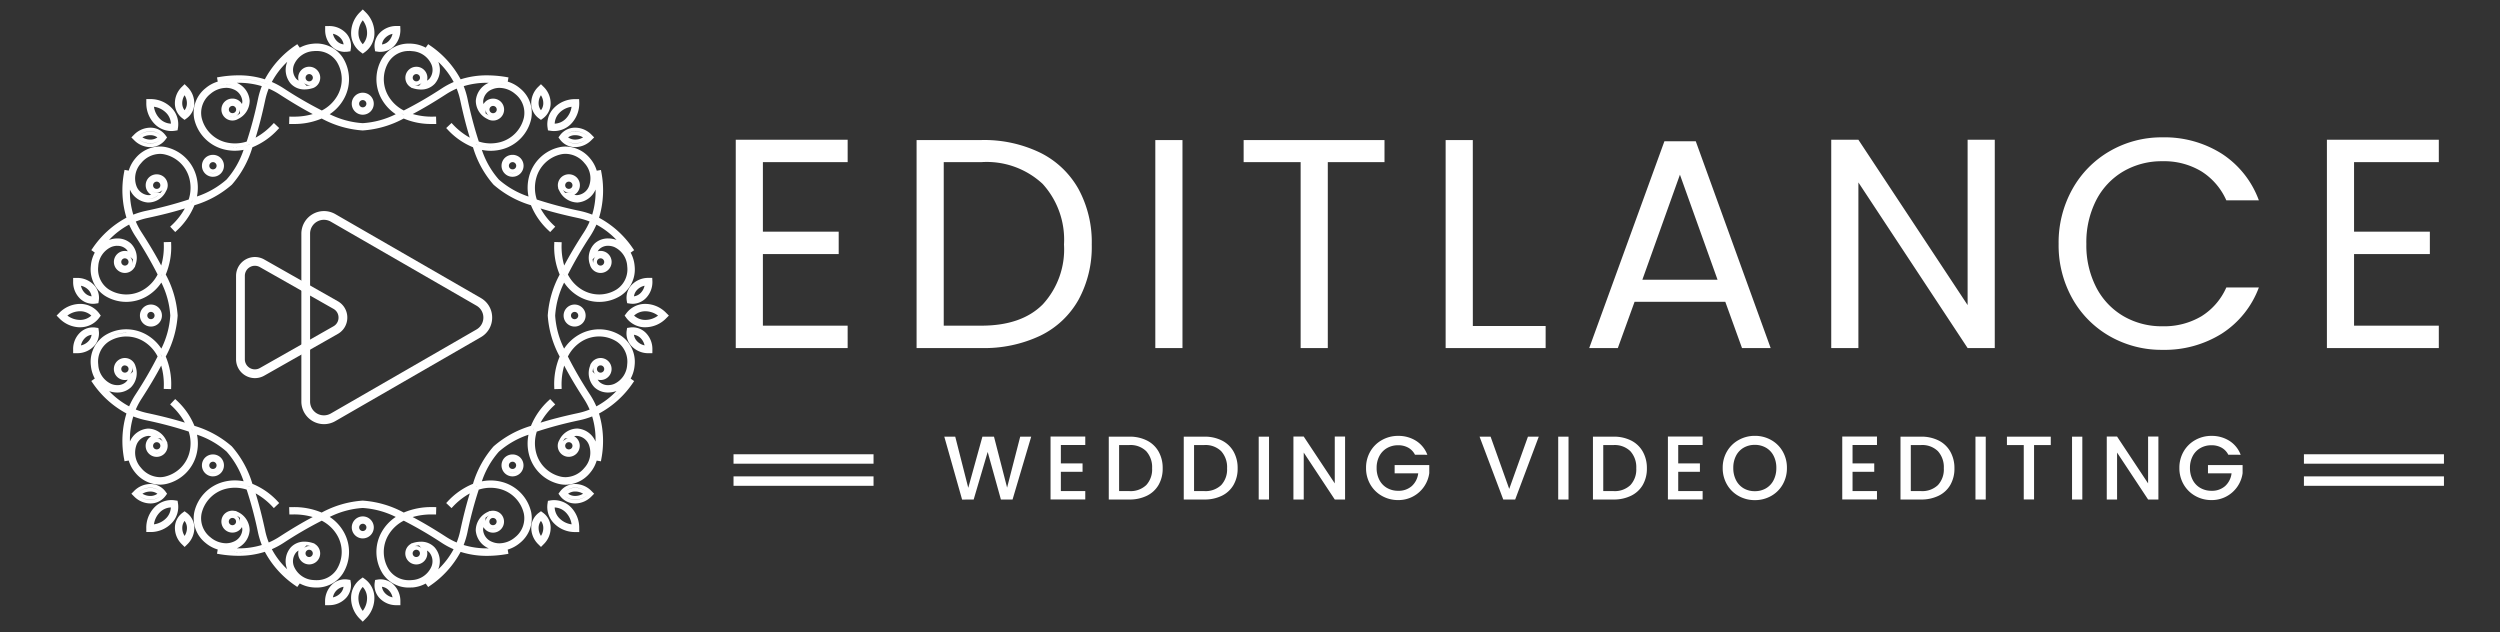 <svg xmlns="http://www.w3.org/2000/svg" xmlns:xlink="http://www.w3.org/1999/xlink" width="265" height="67" viewBox="0 0 265 67">
  <rect x="0" y="0" width="265" height="67" fill="#333333" stroke="none"/>
  <defs>
    <clipPath id="clip-logo-white">
      <rect width="265" height="67"/>
    </clipPath>
  </defs>
  <g id="logo-white" clip-path="url(#clip-logo-white)">
    <g id="logo-final" transform="translate(-48.648 -105)">
      <g id="icon" transform="translate(54.648 106)">
        <g id="Group_1" data-name="Group 1" transform="translate(19.023 21.367)">
          <path id="Polygon_1" data-name="Polygon 1" d="M11.3.932a1.449,1.449,0,0,0-1.268.733L1.131,17.1a1.464,1.464,0,0,0,1.268,2.2H20.193a1.464,1.464,0,0,0,1.268-2.2l-8.9-15.433A1.449,1.449,0,0,0,11.3.932M11.3,0a2.373,2.373,0,0,1,2.076,1.2l8.9,15.433a2.4,2.4,0,0,1-2.076,3.592H2.4A2.4,2.4,0,0,1,.324,16.633L9.221,1.2A2.373,2.373,0,0,1,11.3,0Z" transform="translate(27.146 0) rotate(90)" fill="#fff"/>
          <path id="Polygon_2" data-name="Polygon 2" d="M6.424.932a1.045,1.045,0,0,0-.926.539L1.073,9.27A1.065,1.065,0,0,0,2,10.861h8.849a1.065,1.065,0,0,0,.926-1.59L7.35,1.471A1.045,1.045,0,0,0,6.424.932m0-.932A1.977,1.977,0,0,1,8.16,1.011l4.425,7.8a2,2,0,0,1-1.736,2.982H2A2,2,0,0,1,.263,8.811l4.425-7.8A1.977,1.977,0,0,1,6.424,0Z" transform="translate(11.792 4.872) rotate(90)" fill="#fff"/>
        </g>
        <path id="Union_1_-_Outline" data-name="Union 1 - Outline" d="M-853.458,415.338l-.276-.273a3.1,3.1,0,0,1-.956-2.408,2.464,2.464,0,0,1,1-1.837l.232-.17.23.171a2.465,2.465,0,0,1,1,1.839,3.092,3.092,0,0,1-.957,2.4Zm-.376-1a3.062,3.062,0,0,0,.25.32l-.021-.024A3.129,3.129,0,0,1-853.834,414.336Zm.376-2.681a1.731,1.731,0,0,0-.453,1.062,2.21,2.21,0,0,0,.454,1.474,2.214,2.214,0,0,0,.454-1.473A1.715,1.715,0,0,0-853.458,411.655Zm.217-.336a2.1,2.1,0,0,1,.6,1.13A2.067,2.067,0,0,0-853.241,411.318Zm-.311-.111a2.057,2.057,0,0,0-.707,1.185,2.075,2.075,0,0,1,.674-1.156Zm3.686,2.38h0a2.426,2.426,0,0,1-1.857-.8,1.985,1.985,0,0,1-.467-1.589l.042-.284.284-.044a1.933,1.933,0,0,1,.3-.023,1.994,1.994,0,0,1,1.413.6,2.439,2.439,0,0,1,.684,1.752l0,.388Zm-1.649-1.172q.042.058.089.113a1.8,1.8,0,0,0,.392.34,1.806,1.806,0,0,1-.391-.34Q-851.474,412.473-851.516,412.415Zm.093-.779a1.207,1.207,0,0,0,.292.637,1.537,1.537,0,0,0,.833.485,1.533,1.533,0,0,0-.409-.76A1.22,1.22,0,0,0-851.422,411.637Zm-.164-.4a1.6,1.6,0,0,1,1.156.487,1.83,1.83,0,0,1,.221.265,1.81,1.81,0,0,0-.22-.266,1.6,1.6,0,0,0-1.24-.485h.083Zm-5.464,2.352h-.4V413.2a2.494,2.494,0,0,1,.606-1.661,1.979,1.979,0,0,1,1.492-.692,1.984,1.984,0,0,1,.3.023l.284.043.044.283a1.983,1.983,0,0,1-.467,1.589A2.43,2.43,0,0,1-857.05,413.588Zm1.558-1.953a1.383,1.383,0,0,0-1.125,1.124,1.534,1.534,0,0,0,.832-.485A1.212,1.212,0,0,0-855.492,411.634Zm6.964.084a3.287,3.287,0,0,1-2.823-1.491,4.29,4.29,0,0,1-.086-4.421,4.663,4.663,0,0,1,1.478-1.575,9.144,9.144,0,0,0-3.5-.95,9.146,9.146,0,0,0-3.5.949,4.651,4.651,0,0,1,1.479,1.573,4.3,4.3,0,0,1-.085,4.423,3.292,3.292,0,0,1-2.825,1.491c-.108,0-.224-.005-.344-.016a3.573,3.573,0,0,1-1.4-.418l-.263.371-.159-.113a10.1,10.1,0,0,1-3.278-3.612,9.094,9.094,0,0,1-2.8.421,12.447,12.447,0,0,1-2.079-.185l-.193-.033.077-.449a3.588,3.588,0,0,1-1.286-.693,3.334,3.334,0,0,1-1.194-3.281,4.3,4.3,0,0,1,3.065-3.187,4.7,4.7,0,0,1,2.159-.069,9.133,9.133,0,0,0-1.8-3.143,9.136,9.136,0,0,0-3.142-1.8,4.663,4.663,0,0,1-.069,2.157,4.294,4.294,0,0,1-3.189,3.067,3.046,3.046,0,0,1-.677.075,3.412,3.412,0,0,1-2.607-1.272,3.581,3.581,0,0,1-.693-1.285l-.447.076-.033-.193a10.087,10.087,0,0,1,.237-4.874,10.09,10.09,0,0,1-3.613-3.278l-.113-.159.371-.264a3.577,3.577,0,0,1-.418-1.4,3.329,3.329,0,0,1,1.475-3.162,4.273,4.273,0,0,1,2.278-.657,4.344,4.344,0,0,1,2.144.569,4.673,4.673,0,0,1,1.575,1.477,9.139,9.139,0,0,0,.948-3.5,9.142,9.142,0,0,0-.947-3.5,4.668,4.668,0,0,1-1.574,1.477,4.347,4.347,0,0,1-2.146.57,4.268,4.268,0,0,1-2.278-.656,3.334,3.334,0,0,1-1.475-3.168,3.578,3.578,0,0,1,.418-1.4l-.371-.263.113-.159a10.088,10.088,0,0,1,3.613-3.279,10.084,10.084,0,0,1-.237-4.873l.033-.193.448.077a3.577,3.577,0,0,1,.694-1.286,3.407,3.407,0,0,1,2.6-1.269,3.074,3.074,0,0,1,.677.075,4.292,4.292,0,0,1,3.189,3.065,4.67,4.67,0,0,1,.069,2.158,9.146,9.146,0,0,0,3.143-1.8,9.14,9.14,0,0,0,1.8-3.143,4.706,4.706,0,0,1-2.158-.069,4.3,4.3,0,0,1-3.067-3.188,3.34,3.34,0,0,1,1.2-3.283,3.59,3.59,0,0,1,1.286-.693l-.076-.447.192-.033a12.387,12.387,0,0,1,2.078-.186,9.09,9.09,0,0,1,2.8.421,10.094,10.094,0,0,1,3.278-3.612l.159-.113.264.372a3.572,3.572,0,0,1,1.4-.419,3.344,3.344,0,0,1,3.163,1.476,4.29,4.29,0,0,1,.087,4.422,4.666,4.666,0,0,1-1.477,1.574,9.142,9.142,0,0,0,3.5.949,9.145,9.145,0,0,0,3.5-.948,4.661,4.661,0,0,1-1.476-1.574,4.3,4.3,0,0,1,.085-4.422,3.292,3.292,0,0,1,2.823-1.491c.115,0,.231.005.346.016a3.568,3.568,0,0,1,1.4.417l.262-.371.16.113a10.093,10.093,0,0,1,3.28,3.613,9.1,9.1,0,0,1,2.8-.421,12.443,12.443,0,0,1,2.077.185l.193.033-.076.449a3.594,3.594,0,0,1,1.287.7,3.327,3.327,0,0,1,1.192,3.281,4.29,4.29,0,0,1-3.065,3.186,4.7,4.7,0,0,1-2.157.07,9.126,9.126,0,0,0,1.8,3.143,9.142,9.142,0,0,0,3.143,1.8,4.67,4.67,0,0,1,.069-2.157,4.292,4.292,0,0,1,3.188-3.067,3.071,3.071,0,0,1,.676-.075,3.41,3.41,0,0,1,2.607,1.273,3.572,3.572,0,0,1,.693,1.285l.447-.076.033.193a10.092,10.092,0,0,1-.236,4.873A10.083,10.083,0,0,1-824.8,375.8l.113.159-.37.263a3.573,3.573,0,0,1,.419,1.4,3.331,3.331,0,0,1-1.476,3.163,4.271,4.271,0,0,1-2.278.657,4.327,4.327,0,0,1-2.144-.571,4.667,4.667,0,0,1-1.575-1.476,9.135,9.135,0,0,0-.949,3.5,9.14,9.14,0,0,0,.948,3.5,4.668,4.668,0,0,1,1.573-1.476,4.335,4.335,0,0,1,2.146-.572,4.276,4.276,0,0,1,2.278.657,3.336,3.336,0,0,1,1.476,3.169,3.575,3.575,0,0,1-.418,1.4l.371.263-.113.159a10.1,10.1,0,0,1-3.614,3.279,10.087,10.087,0,0,1,.236,4.873l-.033.193-.449-.076a3.571,3.571,0,0,1-.694,1.286,3.4,3.4,0,0,1-2.6,1.27,3.06,3.06,0,0,1-.677-.076,4.293,4.293,0,0,1-3.188-3.065,4.667,4.667,0,0,1-.07-2.158,9.146,9.146,0,0,0-3.143,1.8,9.131,9.131,0,0,0-1.8,3.141,4.694,4.694,0,0,1,2.159.07,4.293,4.293,0,0,1,3.065,3.188,3.336,3.336,0,0,1-1.2,3.283,3.6,3.6,0,0,1-1.284.692l.076.449-.193.033a12.463,12.463,0,0,1-2.075.184,9.122,9.122,0,0,1-2.8-.421,10.08,10.08,0,0,1-3.279,3.613l-.159.113-.262-.37a3.576,3.576,0,0,1-1.4.418C-848.311,411.713-848.425,411.718-848.529,411.718Zm-2.237-1.357a2.953,2.953,0,0,0,2.237.966c.093,0,.2,0,.305-.014a2.882,2.882,0,0,0,2.141-1.165,2.889,2.889,0,0,1-2.141,1.165c-.1.009-.2.014-.3.014A2.961,2.961,0,0,1-850.766,410.361Zm-10.425-1.034a2.217,2.217,0,0,0,.11.364,2.76,2.76,0,0,0,2.384,1.621c.108.01.212.015.308.015a2.9,2.9,0,0,0,2.495-1.309,3.874,3.874,0,0,0,.459-1.045,3.874,3.874,0,0,1-.46,1.045,2.9,2.9,0,0,1-2.49,1.309c-.1,0-.208,0-.312-.015a2.759,2.759,0,0,1-2.385-1.621A2.224,2.224,0,0,1-861.191,409.327Zm.435,1.578q.133.1.271.2h0Q-860.623,411.008-860.756,410.905Zm.492-3.112a1.076,1.076,0,0,0-.255.2,1.476,1.476,0,0,0-.2,1.55,2.373,2.373,0,0,0,2.058,1.378c.092.009.185.013.276.013a2.511,2.511,0,0,0,2.159-1.126,3.511,3.511,0,0,0,.069-3.618,4,4,0,0,0-1.648-1.561,42.169,42.169,0,0,0-4.054,2.358,8.44,8.44,0,0,1-1.234.663,8.378,8.378,0,0,0,1.629,2.133,2.252,2.252,0,0,1,.374-2.321,1.953,1.953,0,0,1,1.47-.61,2.865,2.865,0,0,1,.863.141l.187.059-.007.022a1.171,1.171,0,0,1,.607,1.025,1.168,1.168,0,0,1-1.167,1.165A1.168,1.168,0,0,1-860.3,408.1,1.166,1.166,0,0,1-860.263,407.793Zm11.149-3.163a4.007,4.007,0,0,0-1.646,1.562,3.515,3.515,0,0,0,.069,3.619,2.518,2.518,0,0,0,2.166,1.125c.088,0,.178,0,.267-.012a2.38,2.38,0,0,0,2.061-1.379,1.476,1.476,0,0,0-.2-1.55,1.077,1.077,0,0,0-.256-.2,1.165,1.165,0,0,1,.041.308,1.167,1.167,0,0,1-1.166,1.165,1.168,1.168,0,0,1-1.168-1.165,1.171,1.171,0,0,1,.6-1.023l-.007-.021.19-.061a2.874,2.874,0,0,1,.864-.141,1.952,1.952,0,0,1,1.469.609,2.248,2.248,0,0,1,.373,2.321,8.368,8.368,0,0,0,1.63-2.133,8.447,8.447,0,0,1-1.235-.663A42.15,42.15,0,0,0-849.114,404.63Zm5.785,2.906-.051.1a8.866,8.866,0,0,1-2.116,2.716,8.836,8.836,0,0,0,2.133-2.75Zm-20.288-.057.061.126a8.544,8.544,0,0,0,1.612,2.254,8.558,8.558,0,0,1-1.594-2.22Zm5.188.3a.776.776,0,0,1,.068.318.772.772,0,0,1-.2.517.771.771,0,0,0,.2-.517A.776.776,0,0,0-858.428,407.782Zm-1.439.053a.772.772,0,0,0-.047.265.77.77,0,0,0,.2.517.771.771,0,0,1-.2-.517A.773.773,0,0,1-859.867,407.835Zm11.956-.1a.388.388,0,0,0-.256.364.387.387,0,0,0,.388.385.386.386,0,0,0,.385-.385.387.387,0,0,0-.385-.388.392.392,0,0,0-.1.012Zm-11.225-.023a.387.387,0,0,0-.386.388.386.386,0,0,0,.386.385.386.386,0,0,0,.385-.385.387.387,0,0,0-.265-.368l-.021-.006A.376.376,0,0,0-859.137,407.713Zm-8.764.172a11.357,11.357,0,0,0,1.275.075,8.637,8.637,0,0,0,2.831-.454l.164-.057h0l.2-.079a8.011,8.011,0,0,0,1.365-.711l.173-.112-.172.111a7.968,7.968,0,0,1-1.384.718l-.177.07-.075-.175a8,8,0,0,1-.472-1.488q-.232-1.084-.477-2.049.244.963.476,2.049a8.023,8.023,0,0,0,.465,1.469l.083.194-.2.068a8.686,8.686,0,0,1-2.8.442A11.354,11.354,0,0,1-867.9,407.885Zm24.614-.437.164.057a8.661,8.661,0,0,0,2.835.454h.005a8.694,8.694,0,0,1-2.8-.442l-.2-.068.083-.194a7.842,7.842,0,0,0,.282-.77,7.869,7.869,0,0,1-.29.789l-.075.175-.177-.07a8.009,8.009,0,0,1-1.385-.717l-.036-.023.037.024a8.006,8.006,0,0,0,1.365.71l.2.078Zm-3.777-.19.041.006a1.543,1.543,0,0,1,.838.393A1.535,1.535,0,0,0-847.064,407.258Zm-11.814.109a.782.782,0,0,1,.376.287A.775.775,0,0,0-858.877,407.367Zm-.99-.107a1.542,1.542,0,0,0-.806.345,1.551,1.551,0,0,1,.779-.341Zm.442-.007-.28.317a.774.774,0,0,1,.568-.248.772.772,0,0,1,.208.029l.031.01.007,0-.016-.005A2.588,2.588,0,0,0-859.425,407.253Zm-7.389.313.181,0a8.391,8.391,0,0,0,2.477-.357,8.483,8.483,0,0,1-.406-1.343,42.049,42.049,0,0,0-1.2-4.53,4.034,4.034,0,0,0-2.269-.064,3.511,3.511,0,0,0-2.51,2.608,2.549,2.549,0,0,0,.933,2.507,2.61,2.61,0,0,0,1.651.639,1.982,1.982,0,0,0,.781-.156,1.478,1.478,0,0,0,.954-1.238,1.08,1.08,0,0,0-.038-.323,1.174,1.174,0,0,1-.187.246,1.159,1.159,0,0,1-.825.341,1.157,1.157,0,0,1-.825-.342,1.16,1.16,0,0,1-.342-.825,1.155,1.155,0,0,1,.341-.824,1.175,1.175,0,0,1,.827-.333,1.221,1.221,0,0,1,.325.044l.013-.025.173.09a2.161,2.161,0,0,1,1.317,1.98A2.244,2.244,0,0,1-866.814,407.566Zm24.052-.356a8.4,8.4,0,0,0,2.48.357l.178,0a2.25,2.25,0,0,1-1.373-1.9,2.165,2.165,0,0,1,1.32-1.982l.173-.089.013.026a1.226,1.226,0,0,1,.324-.044,1.172,1.172,0,0,1,.826.333,1.155,1.155,0,0,1,.34.825,1.16,1.16,0,0,1-.342.824,1.152,1.152,0,0,1-.825.342,1.154,1.154,0,0,1-.824-.341,1.167,1.167,0,0,1-.188-.245,1.076,1.076,0,0,0-.037.322,1.477,1.477,0,0,0,.954,1.239,1.981,1.981,0,0,0,.78.155,2.613,2.613,0,0,0,1.65-.637,2.566,2.566,0,0,0,.935-2.51,3.516,3.516,0,0,0-2.511-2.607,4.036,4.036,0,0,0-2.271.064,42.188,42.188,0,0,0-1.2,4.532A8.457,8.457,0,0,1-842.762,407.211Zm-5.017.112a.773.773,0,0,1,.563.243l-.275-.312a2.6,2.6,0,0,0-.519.1l-.013,0,.041-.013.006,0A.781.781,0,0,1-847.779,407.322Zm8.008-.042a2.37,2.37,0,0,0,.809.139,2.727,2.727,0,0,0,.871-.147,2.734,2.734,0,0,1-.871.146A2.386,2.386,0,0,1-839.772,407.28Zm-30.678-1.238a3.3,3.3,0,0,0,.595.647,3,3,0,0,0,1.9.729,2.386,2.386,0,0,0,.74-.115,2.394,2.394,0,0,1-.74.115,3,3,0,0,1-1.9-.729A3.3,3.3,0,0,1-870.45,406.043Zm5.64-4.3c.354,1.141.694,2.472,1.014,3.964a7.642,7.642,0,0,0,.375,1.237,7.618,7.618,0,0,0,1.139-.609c1.282-.83,2.465-1.531,3.523-2.088a7.047,7.047,0,0,0-2.019-.276c-.085,0-.171,0-.257,0l-.2.006-.022-.782.2,0,.234,0a7.474,7.474,0,0,1,3.013.578,10.634,10.634,0,0,1,4.351-1.267,10.629,10.629,0,0,1,4.349,1.266,7.391,7.391,0,0,1,2.992-.579c.085,0,.171,0,.257,0l.195.005-.02.781-.2-.006c-.088,0-.176,0-.262,0a7.041,7.041,0,0,0-2.017.275c1.058.557,2.241,1.258,3.525,2.089a7.649,7.649,0,0,0,1.139.609,7.633,7.633,0,0,0,.375-1.235c.32-1.494.66-2.825,1.014-3.966a7.241,7.241,0,0,0-1.8,1.415l-.134.142-.567-.538.134-.142a7.522,7.522,0,0,1,2.707-1.895,10.624,10.624,0,0,1,2.179-3.966,10.625,10.625,0,0,1,3.967-2.178,7.509,7.509,0,0,1,1.894-2.707l.142-.134.537.568-.142.134a7.232,7.232,0,0,0-1.415,1.8c1.141-.354,2.472-.694,3.965-1.014a7.648,7.648,0,0,0,1.238-.376,7.645,7.645,0,0,0-.609-1.139c-.83-1.281-1.531-2.464-2.087-3.521a7.245,7.245,0,0,0-.274,2.275l.005.2-.78.021-.005-.2a7.508,7.508,0,0,1,.574-3.253,10.624,10.624,0,0,1-1.264-4.346,10.621,10.621,0,0,1,1.264-4.346,7.5,7.5,0,0,1-.574-3.253l.005-.2.78.023-.005.195a7.241,7.241,0,0,0,.274,2.275c.556-1.057,1.257-2.239,2.087-3.52a7.653,7.653,0,0,0,.61-1.14,7.637,7.637,0,0,0-1.237-.375c-1.493-.319-2.824-.66-3.965-1.014a7.233,7.233,0,0,0,1.415,1.8l.142.134-.536.569-.142-.135a7.511,7.511,0,0,1-1.895-2.707,10.631,10.631,0,0,1-3.968-2.18,10.621,10.621,0,0,1-2.179-3.967,7.51,7.51,0,0,1-2.707-1.894l-.134-.142.568-.537.134.142a7.237,7.237,0,0,0,1.8,1.414c-.354-1.141-.694-2.471-1.013-3.963a7.651,7.651,0,0,0-.376-1.237,7.658,7.658,0,0,0-1.14.609c-1.281.83-2.463,1.53-3.519,2.086a7.344,7.344,0,0,0,2.273.274l.2,0,.02.781-.2,0c-.1,0-.183,0-.262,0a7.383,7.383,0,0,1-2.989-.578,10.625,10.625,0,0,1-4.347,1.265,10.625,10.625,0,0,1-4.346-1.265,7.388,7.388,0,0,1-2.989.578c-.079,0-.162,0-.263,0l-.2,0,.022-.783.2.006c.091,0,.183,0,.273,0a7,7,0,0,0,2.008-.274c-1.059-.557-2.243-1.259-3.526-2.09a7.641,7.641,0,0,0-1.141-.609,7.619,7.619,0,0,0-.374,1.235c-.319,1.493-.66,2.824-1.014,3.966a7.246,7.246,0,0,0,1.8-1.414l.134-.142.568.537-.134.142a7.508,7.508,0,0,1-2.706,1.894,10.63,10.63,0,0,1-2.18,3.967,10.627,10.627,0,0,1-3.967,2.179,7.509,7.509,0,0,1-1.894,2.707l-.142.134-.537-.568.142-.134a7.236,7.236,0,0,0,1.415-1.8c-1.141.354-2.472.694-3.965,1.013a7.648,7.648,0,0,0-1.235.375,7.621,7.621,0,0,0,.609,1.14c.83,1.282,1.53,2.464,2.086,3.521a7.24,7.24,0,0,0,.273-2.274l-.005-.2.781-.022.005.2a7.514,7.514,0,0,1-.574,3.253,10.627,10.627,0,0,1,1.263,4.346,10.626,10.626,0,0,1-1.264,4.346,7.509,7.509,0,0,1,.575,3.253l-.005.2-.781-.021.005-.2a7.232,7.232,0,0,0-.274-2.275c-.556,1.057-1.256,2.238-2.086,3.52a7.636,7.636,0,0,0-.61,1.141,7.637,7.637,0,0,0,1.235.375c1.493.319,2.825.66,3.966,1.014a7.24,7.24,0,0,0-1.416-1.8l-.142-.134.537-.568.142.134a7.521,7.521,0,0,1,1.895,2.707,10.622,10.622,0,0,1,3.966,2.179,10.631,10.631,0,0,1,2.18,3.968,7.508,7.508,0,0,1,2.706,1.893l.134.142-.568.538-.134-.142A7.226,7.226,0,0,0-864.81,401.74Zm28.867,2.894a3.024,3.024,0,0,1-.863,1.819A3.017,3.017,0,0,0-835.943,404.634Zm-4.8,0a1.526,1.526,0,0,0-.343,1.01,1.591,1.591,0,0,0,.192.691,1.591,1.591,0,0,1-.191-.692,1.529,1.529,0,0,1,.313-.97Zm-15.348.937a4.234,4.234,0,0,1,.276.423q.088.155.162.316-.073-.161-.162-.317A4.176,4.176,0,0,0-856.093,405.575Zm15.935-.26a.767.767,0,0,0,.51.191.765.765,0,0,0,.5-.181.788.788,0,0,1-.5.175h0A.783.783,0,0,1-840.158,405.316Zm-27.349.154a.78.78,0,0,0,.238.037.77.77,0,0,0,.549-.226.767.767,0,0,0,.225-.5l.027-.445a2.474,2.474,0,0,0-.291-.207l-.007.012c.015.013.03.027.045.041a.76.76,0,0,1,.227.553.768.768,0,0,1-.227.547.769.769,0,0,1-.548.225A.785.785,0,0,1-867.507,405.469Zm-.443-1.114a.769.769,0,0,0-.1.374.773.773,0,0,0,.228.549l.035.033-.035-.033a.771.771,0,0,1-.227-.549A.771.771,0,0,1-867.95,404.355Zm1.778.282.028.037a1.584,1.584,0,0,1,.286.627A1.575,1.575,0,0,0-866.172,404.638Zm-1.1-.294a.387.387,0,0,0-.274.114.38.38,0,0,0-.111.271.385.385,0,0,0,.114.274.378.378,0,0,0,.272.112A.382.382,0,0,0-867,405a.381.381,0,0,0,.112-.273.375.375,0,0,0-.112-.273.4.4,0,0,0-.068-.055l-.051-.027h0A.38.38,0,0,0-867.269,404.344Zm27.622,0a.39.39,0,0,0-.275.115.388.388,0,0,0,0,.546.384.384,0,0,0,.271.106.388.388,0,0,0,.274-.107.388.388,0,0,0,0-.546A.388.388,0,0,0-839.647,404.344Zm.581-.13a.782.782,0,0,1,.124.84.775.775,0,0,0,.071-.325A.767.767,0,0,0-839.066,404.214Zm-1.384.123.029.443a.76.76,0,0,0,.014.1.779.779,0,0,1,.21-.7.81.81,0,0,1,.153-.119l0,0A2.532,2.532,0,0,0-840.451,404.337Zm-30.341-.98a3.869,3.869,0,0,0-.127.437,2.65,2.65,0,0,0-.05.3,2.645,2.645,0,0,1,.051-.3A3.9,3.9,0,0,1-870.792,403.358Zm17.334-.467q-.1,0-.21.005c.142-.006.277-.006.418,0C-853.321,402.892-853.39,402.891-853.458,402.891Zm-11.679-1.741.082.036a7.183,7.183,0,0,1,2.2,1.561h0A7.112,7.112,0,0,0-865.138,401.149Zm21.08,1.6h0a7.193,7.193,0,0,1,2.2-1.562l.11-.049A7.106,7.106,0,0,0-844.058,402.746Zm2.592-1.72-.019.059.02-.058.092-.031a4.5,4.5,0,0,1,2.278-.171,4.413,4.413,0,0,0-2,.087l-.357.1-.005.015Zm-25.558-.276a4.7,4.7,0,0,1,1.481.247l.092.031.019.055-.018-.055h0l-.005-.015-.357-.1a4.471,4.471,0,0,0-1.759-.128A4.23,4.23,0,0,1-867.024,400.75Zm31.686-5.858-.1.357a4.349,4.349,0,0,0-.015,2.314,3.9,3.9,0,0,0,2.9,2.787,2.667,2.667,0,0,0,.591.066,2.954,2.954,0,0,0,1.991-.8,2.961,2.961,0,0,1-1.992.8,2.678,2.678,0,0,1-.589-.065,3.906,3.906,0,0,1-2.9-2.787,4.4,4.4,0,0,1,.1-2.587l.031-.092.082-.028-.083.027v0Zm-42.5,1.655a2.788,2.788,0,0,0,.579,2.738,3.038,3.038,0,0,0,2.2,1.129,3.041,3.041,0,0,1-2.2-1.129A2.791,2.791,0,0,1-877.839,396.547Zm3.472,3.8a2.66,2.66,0,0,1-.378.057A2.605,2.605,0,0,0-874.368,400.351Zm2.886-2.732a3.909,3.909,0,0,1-2.868,2.728A3.9,3.9,0,0,0-871.482,397.619Zm-4.683-1.969h-.038a1.477,1.477,0,0,0-1.239.954,2.381,2.381,0,0,0,.482,2.43,2.637,2.637,0,0,0,2.008.991,2.278,2.278,0,0,0,.5-.056,3.519,3.519,0,0,0,2.607-2.511,4,4,0,0,0-.064-2.269,42.224,42.224,0,0,0-4.53-1.2,8.444,8.444,0,0,1-1.343-.4,8.368,8.368,0,0,0-.356,2.656,2.25,2.25,0,0,1,1.9-1.371h.064a2.169,2.169,0,0,1,1.877,1.242c.015.025.028.051.041.077l.09.169-.02.011a1.174,1.174,0,0,1-.293,1.158,1.161,1.161,0,0,1-.825.341,1.163,1.163,0,0,1-.826-.342,1.154,1.154,0,0,1-.341-.824,1.162,1.162,0,0,1,.341-.825,1.114,1.114,0,0,1,.248-.186A1.068,1.068,0,0,0-876.165,395.65Zm41.155-.46a3.991,3.991,0,0,0-.062,2.269,3.516,3.516,0,0,0,2.607,2.51,2.287,2.287,0,0,0,.5.056,2.634,2.634,0,0,0,2-.988,2.374,2.374,0,0,0,.482-2.431,1.473,1.473,0,0,0-1.237-.955h-.006a.986.986,0,0,0-.329.034,1.115,1.115,0,0,1,.258.191,1.169,1.169,0,0,1,0,1.649,1.164,1.164,0,0,1-.827.342,1.157,1.157,0,0,1-.824-.341,1.166,1.166,0,0,1-.176-1.428,2.127,2.127,0,0,1,1.931-1.229,2.254,2.254,0,0,1,1.908,1.378,8.364,8.364,0,0,0-.356-2.662,8.461,8.461,0,0,1-1.344.405A42.22,42.22,0,0,0-835.01,395.19Zm-43.008-2.13h0l-.057.164a9.5,9.5,0,0,0-.306,4.65h0a9.516,9.516,0,0,1,.294-4.614l.068-.2.111.047-.111-.048.07-.177a7.982,7.982,0,0,1,.718-1.386q.443-.685.836-1.33-.393.644-.837,1.33a8.018,8.018,0,0,0-.711,1.367Zm45.9,4.233a.769.769,0,0,0,.5.184.776.776,0,0,0,.551-.228c.014-.015.028-.03.042-.045-.014.016-.028.031-.043.046a.78.78,0,0,1-.549.221h0A.785.785,0,0,1-832.119,397.293Zm-43.647.027a.774.774,0,0,0,.467.156.772.772,0,0,0,.548-.226l.035-.038-.036.038a.78.78,0,0,1-.548.221A.794.794,0,0,1-875.766,397.32Zm4.1-2.463.072.025.031.092a4.419,4.419,0,0,1,.124,2.494,4.357,4.357,0,0,0-.04-2.221l-.1-.357-.015-.005v0Zm32.6,1.946q-.132.114-.248.229t-.2.218q.1-.114.2-.217T-839.067,396.8Zm7.092-.248a.389.389,0,0,0,.085.418.386.386,0,0,0,.272.107.388.388,0,0,0,.273-.107.383.383,0,0,0,.114-.273.38.38,0,0,0-.112-.272.386.386,0,0,0-.275-.114.388.388,0,0,0-.274.113.386.386,0,0,0-.044.053l-.035.065Zm-43.322-.241a.39.39,0,0,0-.276.114.386.386,0,0,0,0,.545.39.39,0,0,0,.274.107.387.387,0,0,0,.272-.107.383.383,0,0,0,.113-.273.383.383,0,0,0-.113-.273A.374.374,0,0,0-875.3,396.314Zm42.924.208a.776.776,0,0,0,.067.535A.784.784,0,0,1-832.374,396.522Zm2.982-.542a2.176,2.176,0,0,1,.275.471,2.311,2.311,0,0,1,.15.5,2.326,2.326,0,0,0-.15-.5A2.178,2.178,0,0,0-829.392,395.981Zm-45.83-.054a.757.757,0,0,1,.472.224.771.771,0,0,1,.116.148,2.575,2.575,0,0,0-.261-.39Zm43,.268.009.005c.014-.017.029-.033.045-.049a.778.778,0,0,1,.462-.222l-.32-.014A2.5,2.5,0,0,0-832.222,396.195Zm-43.947-.936h-.05a1.787,1.787,0,0,0-1.378.818,1.786,1.786,0,0,1,1.38-.818h.052a1.539,1.539,0,0,1,.929.323l.085.064A1.546,1.546,0,0,0-876.169,395.259Zm47.3-2.1.034.1a8.143,8.143,0,0,1,.337,1.378,8.127,8.127,0,0,0-.349-1.414Zm-44.452-.873a7.189,7.189,0,0,1,1.562,2.2l.037.083a7.126,7.126,0,0,0-1.6-2.28Zm39.713,0a7.117,7.117,0,0,0-1.6,2.275l.034-.078a7.19,7.19,0,0,1,1.561-2.2Zm3.225-1.881q.328.532.69,1.092a8,8,0,0,1,.718,1.384l.07.177-.175.075q-.206.089-.418.166.2-.074.4-.158l.193-.082h0l-.078-.2a8.026,8.026,0,0,0-.71-1.366Q-830.049,390.942-830.377,390.409Zm4.15.7a8.724,8.724,0,0,1-2.482,1.86l-.122.06.088-.043A8.688,8.688,0,0,0-826.227,391.109Zm-53.64.772a8.264,8.264,0,0,0,1.67,1.092l-.01-.005A8.3,8.3,0,0,1-879.868,391.882Zm48.152-4.645a42.109,42.109,0,0,0,2.357,4.052,8.458,8.458,0,0,1,.663,1.235,8.384,8.384,0,0,0,2.134-1.63,2.507,2.507,0,0,1-.883.163,2.086,2.086,0,0,1-1.436-.537,2.146,2.146,0,0,1-.494-2.254c.007-.025.014-.05.023-.075l0-.007.058-.177.019.005a1.171,1.171,0,0,1,1.028-.613,1.168,1.168,0,0,1,1.166,1.168,1.167,1.167,0,0,1-1.166,1.166,1.168,1.168,0,0,1-.306-.041,1.071,1.071,0,0,0,.2.255,1.316,1.316,0,0,0,.9.328,1.735,1.735,0,0,0,.646-.128,2.374,2.374,0,0,0,1.379-2.057,2.557,2.557,0,0,0-1.114-2.437,3.486,3.486,0,0,0-1.862-.538,3.552,3.552,0,0,0-1.758.469A4,4,0,0,0-831.715,387.237Zm-48.638,3.657a8.387,8.387,0,0,0,2.133,1.63,8.441,8.441,0,0,1,.664-1.237,42.116,42.116,0,0,0,2.355-4.051,3.993,3.993,0,0,0-1.56-1.649,3.553,3.553,0,0,0-1.757-.468,3.488,3.488,0,0,0-1.862.537,2.548,2.548,0,0,0-1.113,2.43,2.372,2.372,0,0,0,1.378,2.061,1.742,1.742,0,0,0,.649.128,1.309,1.309,0,0,0,.9-.328,1.078,1.078,0,0,0,.2-.255,1.171,1.171,0,0,1-.307.041,1.167,1.167,0,0,1-1.165-1.167,1.167,1.167,0,0,1,1.165-1.167,1.167,1.167,0,0,1,1.132.877,2.142,2.142,0,0,1-.5,2.244,2.091,2.091,0,0,1-1.436.537A2.511,2.511,0,0,1-880.353,390.894Zm-.63-.843a2.354,2.354,0,0,0,.723.46,2.123,2.123,0,0,0,.872.154l-.079,0a2.13,2.13,0,0,1-.794-.156A2.356,2.356,0,0,1-880.983,390.051Zm3.135-.642a1.512,1.512,0,0,1-.452.825,1.591,1.591,0,0,1-.651.362,1.592,1.592,0,0,0,.652-.362A1.5,1.5,0,0,0-877.848,389.409Zm51.049-4.338a3.874,3.874,0,0,1,.472.254,2.945,2.945,0,0,1,1.295,2.8,2.761,2.761,0,0,1-1.623,2.384l-.022.009.022-.009a2.759,2.759,0,0,0,1.623-2.384,2.947,2.947,0,0,0-1.3-2.8A3.9,3.9,0,0,0-826.8,385.071Zm-47.347,5.21h0a7.114,7.114,0,0,0-.483-2.742l.033.085A7.189,7.189,0,0,1-874.147,390.282Zm41.863-2.751a6.944,6.944,0,0,0-.483,2.475,7.044,7.044,0,0,1,.447-2.38Zm3.612,1.686a.777.777,0,0,0,.425.126.772.772,0,0,0,.521-.2.772.772,0,0,1-.521.2A.776.776,0,0,1-828.672,389.217Zm-50.574-1.169a.775.775,0,0,0-.2.519.777.777,0,0,0,.775.776.778.778,0,0,0,.514-.194l.333-.293a2.515,2.515,0,0,0-.091-.475l0-.006a.776.776,0,0,0-.457-.527.778.778,0,0,1,.438.463l0,.006.014.045,0,.006a.78.78,0,0,1,.026.2.778.778,0,0,1-.778.776.776.776,0,0,1-.775-.776A.775.775,0,0,1-879.246,388.048Zm50.153.809.324.285a.773.773,0,0,1-.256-.574c0-.026,0-.053,0-.079l-.009,0A2.453,2.453,0,0,0-829.093,388.858Zm.467-.37a.386.386,0,0,0-.008.08.387.387,0,0,0,.387.385.385.385,0,0,0,.385-.385.386.386,0,0,0-.385-.387.389.389,0,0,0-.359.242h0C-828.613,388.445-828.62,388.466-828.626,388.488Zm-50.044-.307a.386.386,0,0,0-.384.386.385.385,0,0,0,.384.385.387.387,0,0,0,.388-.385.385.385,0,0,0-.012-.1l-.01-.033A.388.388,0,0,0-878.67,388.181Zm.152-3.452a3.944,3.944,0,0,1,1.95.519,4.4,4.4,0,0,1,1.76,1.9l.043.087-.043.087,0,0,.046-.09,0,0,.007-.015-.184-.321a4.353,4.353,0,0,0-1.625-1.648,3.952,3.952,0,0,0-1.95-.518,3.882,3.882,0,0,0-2.07.6,2.666,2.666,0,0,0-.382.292,2.656,2.656,0,0,1,.383-.292A3.878,3.878,0,0,1-878.518,384.729Zm46.365,2.506.032.063-.031-.064.044-.087A4.457,4.457,0,0,1-830.6,385.4a4.392,4.392,0,0,0-1.372,1.491l-.184.321.007.015Zm-41.314-4.566q.005.112.005.22t-.005.221q.006-.113.006-.221T-873.466,382.668Zm-7.587-2.588a2.679,2.679,0,0,0,.466.373,3.871,3.871,0,0,0,.789.38,3.885,3.885,0,0,1-.789-.381A2.671,2.671,0,0,1-881.054,380.08Zm55.058.125a2.663,2.663,0,0,1-.333.247,3.882,3.882,0,0,1-.712.353,3.9,3.9,0,0,0,.712-.352A2.667,2.667,0,0,0-826,380.205Zm-53.473-4.7a1.728,1.728,0,0,0-.647.128,2.374,2.374,0,0,0-1.378,2.058,2.556,2.556,0,0,0,1.113,2.435,3.487,3.487,0,0,0,1.862.538,3.556,3.556,0,0,0,1.758-.468,4,4,0,0,0,1.559-1.65,42.109,42.109,0,0,0-2.356-4.052,8.431,8.431,0,0,1-.663-1.236,8.38,8.38,0,0,0-2.133,1.63,2.511,2.511,0,0,1,.883-.162,2.093,2.093,0,0,1,1.437.537,2.143,2.143,0,0,1,.493,2.252c-.007.027-.015.054-.024.08l-.053.179-.023-.006a1.171,1.171,0,0,1-1.03.615,1.168,1.168,0,0,1-1.165-1.168,1.167,1.167,0,0,1,1.165-1.166,1.172,1.172,0,0,1,.307.041,1.076,1.076,0,0,0-.2-.254A1.31,1.31,0,0,0-879.468,375.5Zm47.754,3.041a4,4,0,0,0,1.56,1.649,3.553,3.553,0,0,0,1.757.468,3.487,3.487,0,0,0,1.862-.538,2.548,2.548,0,0,0,1.114-2.431,2.377,2.377,0,0,0-1.379-2.06,1.749,1.749,0,0,0-.649-.128,1.306,1.306,0,0,0-.9.328,1.075,1.075,0,0,0-.2.255,1.166,1.166,0,0,1,.306-.041,1.168,1.168,0,0,1,1.166,1.168,1.168,1.168,0,0,1-1.166,1.167,1.166,1.166,0,0,1-1.133-.883,2.14,2.14,0,0,1,.5-2.238,2.091,2.091,0,0,1,1.436-.537,2.508,2.508,0,0,1,.885.163,8.376,8.376,0,0,0-2.133-1.629,8.47,8.47,0,0,1-.663,1.237A42.172,42.172,0,0,0-831.715,378.542Zm-43.088-.077.039.079-.044.087a4.405,4.405,0,0,1-1.759,1.9q-.094.054-.19.1.1-.048.19-.1a4.349,4.349,0,0,0,1.624-1.648l.184-.321-.007-.015,0,0Zm42.645.1.184.321a4.654,4.654,0,0,0,.587.812,4.766,4.766,0,0,1-.721-1.064l-.044-.087.043-.087,0-.007-.047.094,0,0Zm-.609-2.775a6.931,6.931,0,0,0,.484,2.462l-.037-.1A7.027,7.027,0,0,1-832.766,375.788Zm-41.38-.292a7.194,7.194,0,0,1-.448,2.657l-.031.081a7.121,7.121,0,0,0,.48-2.738Zm46.822-.38a2.157,2.157,0,0,1,.669.152,2.764,2.764,0,0,1,1.623,2.387,3.363,3.363,0,0,1,.011.443,3.37,3.37,0,0,0-.011-.443,2.762,2.762,0,0,0-1.624-2.388A2.144,2.144,0,0,0-827.325,375.115Zm-1.618,2.443a.776.776,0,0,0,.7.429.772.772,0,0,0,.526-.207.772.772,0,0,1-.526.206A.782.782,0,0,1-828.943,377.559Zm-49.727-1.124a.776.776,0,0,0-.775.776.777.777,0,0,0,.775.778.776.776,0,0,0,.165-.018.788.788,0,0,1-.165.017.777.777,0,0,1-.775-.777.776.776,0,0,1,.775-.775.778.778,0,0,1,.778.775.775.775,0,0,1-.034.227l0,0a.782.782,0,0,1-.066.152.771.771,0,0,0,.058-.126v0c.007-.02.013-.039.018-.058V377.4a2.518,2.518,0,0,0,.093-.482l-.333-.293A.779.779,0,0,0-878.67,376.434Zm50.065.926a.389.389,0,0,0,.357.237.386.386,0,0,0,.385-.385.386.386,0,0,0-.385-.386.387.387,0,0,0-.387.386.391.391,0,0,0,.007.074c.007.023.013.045.021.068Zm-50.065-.535a.385.385,0,0,0-.384.385.386.386,0,0,0,.384.387.386.386,0,0,0,.369-.268l0-.005a.388.388,0,0,0,.017-.114A.387.387,0,0,0-878.67,376.825Zm49.577.1a2.452,2.452,0,0,0,.06.361l.011,0c0-.022,0-.045,0-.067a.774.774,0,0,1,.256-.575Zm.846-.486a.771.771,0,0,1,.52.2.771.771,0,0,0-.52-.2.776.776,0,0,0-.36.089A.774.774,0,0,1-828.247,376.435Zm-50.365-1.115a1.529,1.529,0,0,1,.312.225,1.525,1.525,0,0,1,.466.908l0,.012a1.522,1.522,0,0,0-.467-.921A1.531,1.531,0,0,0-878.612,375.32Zm-1.443-.124q-.1.03-.205.07a2.491,2.491,0,0,0-1.232,1.107,2.489,2.489,0,0,1,1.232-1.107Q-880.159,375.226-880.055,375.2Zm50.08-2.878a7.908,7.908,0,0,1,.9.324l.174.075-.07.177a7.989,7.989,0,0,1-.718,1.385q-.653,1.008-1.2,1.929.542-.918,1.2-1.928a8.019,8.019,0,0,0,.711-1.367l.078-.2h0l-.193-.082A7.908,7.908,0,0,0-829.975,372.318Zm1.589,3.05a1.511,1.511,0,0,0-.231.176,1.463,1.463,0,0,0-.345.485,1.472,1.472,0,0,1,.345-.485A1.512,1.512,0,0,1-828.386,375.368Zm-.447-2.619.125.062a9.521,9.521,0,0,1,3.471,3.054h0a9.494,9.494,0,0,0-3.505-3.071Zm-49.185-.032.078.194a8.007,8.007,0,0,0,.711,1.366q.375.579.714,1.129-.339-.55-.713-1.129a7.988,7.988,0,0,1-.718-1.385l-.07-.176.058-.025-.058.025-.068-.2a9.511,9.511,0,0,1-.294-4.613h0a9.492,9.492,0,0,0,.306,4.65l.057.164Zm-.445.224a8.845,8.845,0,0,0-2.281,1.788A8.866,8.866,0,0,1-878.463,372.94Zm43.282-1.69a7.14,7.14,0,0,0,1.58,2.238h0a7.189,7.189,0,0,1-1.562-2.2Zm-38.135,2.237h0a7.1,7.1,0,0,0,1.608-2.3l-.047.108A7.192,7.192,0,0,1-873.316,373.487Zm44.814-2.293a8.128,8.128,0,0,1-.328,1.323l-.032.093.02-.057A8.1,8.1,0,0,0-828.5,371.194Zm-6.508-.605a42.166,42.166,0,0,0,4.532,1.2,8.468,8.468,0,0,1,1.343.4,8.368,8.368,0,0,0,.356-2.662,2.245,2.245,0,0,1-1.9,1.377h-.073a2.164,2.164,0,0,1-1.865-1.238c-.015-.026-.03-.053-.043-.081l-.091-.174.02-.011a1.172,1.172,0,0,1,.3-1.155,1.167,1.167,0,0,1,.823-.331,1.174,1.174,0,0,1,.827.333,1.159,1.159,0,0,1,.342.825,1.168,1.168,0,0,1-.34.824,1.18,1.18,0,0,1-.252.191,1.006,1.006,0,0,0,.325.034h0a1.473,1.473,0,0,0,1.236-.954,2.374,2.374,0,0,0-.48-2.431,2.633,2.633,0,0,0-2.005-.991,2.272,2.272,0,0,0-.505.057,3.511,3.511,0,0,0-2.607,2.511A3.989,3.989,0,0,0-835.009,370.589Zm-43.126-1.052a8.368,8.368,0,0,0,.356,2.655,8.462,8.462,0,0,1,1.343-.405,42.18,42.18,0,0,0,4.529-1.2,4,4,0,0,0,.064-2.27,3.515,3.515,0,0,0-2.608-2.509,2.28,2.28,0,0,0-.506-.057,2.627,2.627,0,0,0-2,.989,2.381,2.381,0,0,0-.483,2.432,1.481,1.481,0,0,0,1.239.954h.034a1.074,1.074,0,0,0,.287-.039,1.166,1.166,0,0,1-.244-.187,1.156,1.156,0,0,1-.34-.823,1.159,1.159,0,0,1,.341-.826,1.172,1.172,0,0,1,.826-.333,1.168,1.168,0,0,1,.824.332,1.165,1.165,0,0,1,.344.824,1.162,1.162,0,0,1-.177.619,2.088,2.088,0,0,1-1.925,1.212A2.25,2.25,0,0,1-878.135,369.536Zm3.638-4.134q.066.012.132.027a3.9,3.9,0,0,1,2.9,2.786,4.406,4.406,0,0,1-.1,2.588l-.031.092-.052.018.053-.018v0l.015-.005.1-.357a4.347,4.347,0,0,0,.016-2.314,3.9,3.9,0,0,0-2.9-2.787Q-874.431,365.414-874.5,365.4Zm-1.713,5.116.072,0a1.5,1.5,0,0,0,1.022-.415l-.134.1A1.537,1.537,0,0,1-876.21,370.518Zm-1.487-.982a2.021,2.021,0,0,0,.69.732A2.028,2.028,0,0,1-877.7,369.536Zm1.879.118a.774.774,0,0,0,.466.2l.448.03a2.614,2.614,0,0,0,.258-.381l.005-.009a.772.772,0,0,0,.119-.414.788.788,0,0,0-.041-.247.8.8,0,0,1,.041.246.772.772,0,0,1-.071.327l0,.008-.033.062,0,.008a.768.768,0,0,1-.116.146.779.779,0,0,1-.547.219h0A.789.789,0,0,1-875.819,369.655Zm43.6-.069a2.47,2.47,0,0,0,.21.293l.441-.026a.769.769,0,0,0,.5-.227c.017-.017.033-.035.049-.053-.015.018-.032.036-.049.054a.785.785,0,0,1-.551.222h0a.783.783,0,0,1-.549-.22q-.023-.023-.044-.048Zm.284-.291a.374.374,0,0,0,.047.056.39.39,0,0,0,.273.107h0a.392.392,0,0,0,.276-.108.381.381,0,0,0,.112-.271.384.384,0,0,0-.114-.273.385.385,0,0,0-.273-.112.378.378,0,0,0-.271.111.391.391,0,0,0-.087.421l0,.006Zm-43.362-.6a.39.39,0,0,0-.275.113.391.391,0,0,0-.111.273.378.378,0,0,0,.111.271.391.391,0,0,0,.275.108h0a.387.387,0,0,0,.272-.106.381.381,0,0,0,.055-.069l.024-.045a.383.383,0,0,0,.033-.158.384.384,0,0,0-.114-.273A.378.378,0,0,0-875.3,368.692Zm43.157-.186-.023.022a.78.78,0,0,0-.228.562.784.784,0,0,1,.228-.562Zm-45.761-.779a2.541,2.541,0,0,0,0,1.305A2.547,2.547,0,0,1-877.9,367.727Zm45.843-2.364a2.678,2.678,0,0,0-.492.064,3.9,3.9,0,0,0-2.9,2.789,4.181,4.181,0,0,0-.133.749,4.189,4.189,0,0,1,.134-.749,3.9,3.9,0,0,1,2.9-2.789A2.659,2.659,0,0,1-832.06,365.363Zm-7.451,3.172q.1.111.2.21t.213.2q-.112-.1-.212-.2T-839.51,368.536Zm8.415-.034.028.026a.78.78,0,0,1,.187.3.774.774,0,0,0-.186-.3Zm-36.737-3.551a4.424,4.424,0,0,0,2.016-.086l.357-.1.005-.015h0l.028-.085-.029.085-.092.031A4.5,4.5,0,0,1-867.833,364.951Zm26.377-.183.358.1a4.424,4.424,0,0,0,2.028.083,4.506,4.506,0,0,1-2.3-.167l-.092-.031-.031-.092-.005-.016.036.109h0Zm-2.6-1.735a7.085,7.085,0,0,0,2.32,1.614l-.123-.054a7.193,7.193,0,0,1-2.2-1.56Zm-18.8,0a7.2,7.2,0,0,1-2.2,1.56l-.108.048a7.091,7.091,0,0,0,2.3-1.608Zm-5.1-4.282a2.606,2.606,0,0,0-1.649.637,2.559,2.559,0,0,0-.936,2.511,3.515,3.515,0,0,0,2.51,2.607,4.036,4.036,0,0,0,2.271-.064,42.129,42.129,0,0,0,1.2-4.532,8.45,8.45,0,0,1,.4-1.341,8.414,8.414,0,0,0-2.48-.356l-.176,0a2.244,2.244,0,0,1,1.371,1.9,2.146,2.146,0,0,1-1.242,1.941,1.162,1.162,0,0,1-.587.159,1.157,1.157,0,0,1-.827-.345,1.153,1.153,0,0,1-.34-.822,1.157,1.157,0,0,1,.342-.826,1.166,1.166,0,0,1,.825-.334,1.172,1.172,0,0,1,.825.333,1.17,1.17,0,0,1,.187.245,1.073,1.073,0,0,0,.037-.323,1.476,1.476,0,0,0-.953-1.239A1.989,1.989,0,0,0-867.955,358.75Zm26.8,5.689a4.044,4.044,0,0,0,2.271.064,3.515,3.515,0,0,0,2.509-2.608,2.557,2.557,0,0,0-.932-2.506,2.616,2.616,0,0,0-1.653-.638,1.981,1.981,0,0,0-.779.155,1.474,1.474,0,0,0-.953,1.238,1.073,1.073,0,0,0,.036.324,1.163,1.163,0,0,1,.189-.246,1.167,1.167,0,0,1,.823-.331,1.173,1.173,0,0,1,.826.333,1.161,1.161,0,0,1,.343.827,1.155,1.155,0,0,1-.341.822,1.163,1.163,0,0,1-.828.343,1.157,1.157,0,0,1-.612-.173,2.136,2.136,0,0,1-1.217-1.925,2.247,2.247,0,0,1,1.374-1.906l-.179,0a8.4,8.4,0,0,0-2.479.357,8.454,8.454,0,0,1,.405,1.343A42.21,42.21,0,0,0-841.157,364.439Zm-29.777-3.576a2.709,2.709,0,0,0,.013,1.121,3.878,3.878,0,0,0,.89,1.724,3.88,3.88,0,0,1-.89-1.724A2.707,2.707,0,0,1-870.934,360.863Zm17.255,2.019a4.317,4.317,0,0,0,.443,0C-853.386,362.889-853.529,362.889-853.679,362.882Zm-12.956-5.061a8.709,8.709,0,0,1,2.8.441l.2.068-.083.194a8.026,8.026,0,0,0-.463,1.467c-.193.9-.393,1.743-.6,2.518.206-.775.407-1.617.6-2.518a7.964,7.964,0,0,1,.471-1.485l.075-.175.177.07a7.939,7.939,0,0,1,1.058.516,7.931,7.931,0,0,0-1.039-.51l-.2-.079.093-.189a9.53,9.53,0,0,1,3.053-3.469h0a9.5,9.5,0,0,0-3.07,3.5l-.076.156-.164-.057a8.633,8.633,0,0,0-2.83-.454,11.785,11.785,0,0,0-1.779.142A11.875,11.875,0,0,1-866.635,357.82Zm17.809,3.89a7.085,7.085,0,0,0,2.7.49h.017a7.241,7.241,0,0,1-2.615-.448Zm8.379-.268a2.507,2.507,0,0,0,.383.262l.009.005a.768.768,0,0,0,.409.116.774.774,0,0,0,.483-.168.78.78,0,0,1-.483.168.768.768,0,0,1-.328-.073l-.007,0-.055-.029-.007,0a.8.8,0,0,1-.152-.118.768.768,0,0,1-.227-.549c0-.008,0-.015,0-.023Zm-27.335.188a.769.769,0,0,0,.514.195.771.771,0,0,0,.391-.106l.005,0a2.514,2.514,0,0,0,.408-.277l-.028-.412c0,.007,0,.014,0,.021a.772.772,0,0,1-.229.549.778.778,0,0,1-.548.222h0A.786.786,0,0,1-867.783,361.63Zm17.7-.657a4.741,4.741,0,0,0,.632.432l.321.184.015-.007,0,0,.045-.023-.045.022-.087-.043A4.835,4.835,0,0,1-850.084,360.973Zm10.277.427a.38.38,0,0,0,.16.034.4.4,0,0,0,.277-.115.385.385,0,0,0,.111-.269.389.389,0,0,0-.115-.275.384.384,0,0,0-.273-.112.38.38,0,0,0-.27.112.381.381,0,0,0-.114.275.38.38,0,0,0,.112.272.4.4,0,0,0,.074.058Zm-27.462-.738a.382.382,0,0,0-.272.113.38.38,0,0,0-.114.274.381.381,0,0,0,.112.271.387.387,0,0,0,.273.108h0a.386.386,0,0,0,.272-.107.379.379,0,0,0,.114-.272.381.381,0,0,0-.114-.275A.382.382,0,0,0-867.269,360.662Zm4.177-2.536a8.453,8.453,0,0,1,1.236.664,42.113,42.113,0,0,0,4.056,2.358,4.011,4.011,0,0,0,1.644-1.563,3.516,3.516,0,0,0-.069-3.619,2.526,2.526,0,0,0-2.174-1.124c-.086,0-.173,0-.259.011a2.378,2.378,0,0,0-2.06,1.379,1.476,1.476,0,0,0,.2,1.55,1.072,1.072,0,0,0,.255.2,1.172,1.172,0,0,1-.041-.308,1.168,1.168,0,0,1,1.167-1.166,1.168,1.168,0,0,1,1.167,1.166,1.17,1.17,0,0,1-.774,1.1l-.013,0c-.027.009-.054.018-.082.025a2.809,2.809,0,0,1-.782.117,1.951,1.951,0,0,1-1.47-.61,2.245,2.245,0,0,1-.372-2.323A8.38,8.38,0,0,0-863.092,358.126Zm14.552-3.286a2.505,2.505,0,0,0-2.152,1.127,3.511,3.511,0,0,0-.069,3.618,3.994,3.994,0,0,0,1.65,1.561,42.076,42.076,0,0,0,4.051-2.356,8.464,8.464,0,0,1,1.236-.663,8.379,8.379,0,0,0-1.63-2.133,2.245,2.245,0,0,1-.374,2.32,1.949,1.949,0,0,1-1.47.611,2.86,2.86,0,0,1-.864-.141l-.191-.061.008-.022a1.172,1.172,0,0,1-.6-1.023,1.168,1.168,0,0,1,1.167-1.166,1.168,1.168,0,0,1,1.167,1.166,1.172,1.172,0,0,1-.041.307,1.076,1.076,0,0,0,.255-.2,1.476,1.476,0,0,0,.2-1.55,2.375,2.375,0,0,0-2.058-1.378C-848.351,354.845-848.446,354.841-848.54,354.841Zm5.932,5.74q.041.184.083.364Q-842.567,360.764-842.608,360.58Zm5.759-1.3a3.062,3.062,0,0,1,.873,1.615A3.052,3.052,0,0,0-836.849,359.28Zm-3.393,1.27a.754.754,0,0,0-.164.334A.772.772,0,0,1-840.242,360.55Zm-25.619-.067a1.529,1.529,0,0,1-.146.4A1.521,1.521,0,0,0-865.86,360.483Zm-1.912-.026q-.024.02-.045.041a.771.771,0,0,0-.191.312.779.779,0,0,1,.192-.312C-867.8,360.484-867.788,360.47-867.772,360.457Zm26.743-.685a1.521,1.521,0,0,0-.056.358,1.466,1.466,0,0,0,.1.577,1.47,1.47,0,0,1-.1-.578A1.513,1.513,0,0,1-841.03,359.773Zm-26.925-1.415a3,3,0,0,0-1.9.729,3.2,3.2,0,0,0-.906,1.21,3.2,3.2,0,0,1,.907-1.21,3,3,0,0,1,1.9-.727,2.4,2.4,0,0,1,.755.119A2.375,2.375,0,0,0-867.955,358.358Zm24.67-.028.075.174a8.006,8.006,0,0,1,.451,1.391,8,8,0,0,0-.443-1.372l-.083-.194.2-.068a8.691,8.691,0,0,1,2.8-.442c.339,0,.689.017,1.048.051-.362-.034-.715-.052-1.056-.052a8.64,8.64,0,0,0-2.831.454l-.164.057-.076-.156a9.5,9.5,0,0,0-3.072-3.5h0a9.525,9.525,0,0,1,3.055,3.47l.093.189-.2.079a7.978,7.978,0,0,0-1.117.556,7.964,7.964,0,0,1,1.136-.563Zm3.261.277a2.086,2.086,0,0,0-.667.528A2.09,2.09,0,0,1-840.023,358.607Zm1.061-.247a2.926,2.926,0,0,1,1.606.507,2.92,2.92,0,0,0-1.6-.509,2.356,2.356,0,0,0-.906.177A2.372,2.372,0,0,1-838.962,358.36Zm-16.519-1.712a3.9,3.9,0,0,1,.068,2.125A3.9,3.9,0,0,0-855.481,356.648Zm-4.342,1.391a.77.77,0,0,0,.1.152l.293.334a2.553,2.553,0,0,0,.482-.093h.005l.058-.018h0a.78.78,0,0,0,.518-.734.777.777,0,0,0-.776-.775.774.774,0,0,0-.522.2.775.775,0,0,1,.522-.2.776.776,0,0,1,.776.775.781.781,0,0,1-.514.732l-.007,0-.058.018-.007,0a.774.774,0,0,1-.19.024A.777.777,0,0,1-859.823,358.039Zm11.806.38a2.589,2.589,0,0,0,.527.106l.293-.334.009-.01a.775.775,0,0,1-.592.274.775.775,0,0,1-.205-.028h0l-.036-.011,0,0a.78.78,0,0,1-.136-.062.771.771,0,0,0,.13.06Zm-13.175-1.129a1.616,1.616,0,0,0,.388.758,1.528,1.528,0,0,0,.978.475l-.069-.01a1.527,1.527,0,0,1-.909-.464A1.616,1.616,0,0,1-861.192,357.29Zm14.922.9a1.558,1.558,0,0,1-.752.319l-.056.008A1.549,1.549,0,0,0-846.27,358.194Zm-1.609-.142a.384.384,0,0,0,.1.013.387.387,0,0,0,.386-.388.385.385,0,0,0-.386-.384.386.386,0,0,0-.386.384.388.388,0,0,0,.26.366Zm-11.256-.759a.385.385,0,0,0-.386.384.387.387,0,0,0,.386.388.38.38,0,0,0,.09-.011l.042-.013a.389.389,0,0,0,.253-.364A.385.385,0,0,0-859.135,357.293Zm11.033-2.815a2.737,2.737,0,0,1,2.266,1.609,2.078,2.078,0,0,1,.124,1.142,2.069,2.069,0,0,0-.124-1.142A2.734,2.734,0,0,0-848.1,354.478Zm.323,2.424a.773.773,0,0,0-.522.2.774.774,0,0,1,.522-.2.775.775,0,0,1,.52.2A.774.774,0,0,0-847.779,356.9Zm-2.937-1.54a2.671,2.671,0,0,0-.306.4,3.874,3.874,0,0,0-.341.682,3.879,3.879,0,0,1,.341-.683A2.7,2.7,0,0,1-850.717,355.363Zm-8.255-.861a3.064,3.064,0,0,0-1.158.449A3.073,3.073,0,0,1-858.972,354.5Zm24.4,52.916-.276-.276a2.435,2.435,0,0,1-.748-1.892,1.956,1.956,0,0,1,.793-1.45l.233-.17.23.17a1.982,1.982,0,0,1,.793,1.454,2.438,2.438,0,0,1-.752,1.888Zm0-2.764a1.207,1.207,0,0,0-.246.657,1.545,1.545,0,0,0,.246.934,1.536,1.536,0,0,0,.245-.931A1.208,1.208,0,0,0-834.571,404.654Zm.557.236a1.687,1.687,0,0,1,.077.395,1.787,1.787,0,0,1-.015.4,1.777,1.777,0,0,0,.016-.4A1.665,1.665,0,0,0-834.014,404.89Zm-.647-.7a1.551,1.551,0,0,0-.507.841,1.561,1.561,0,0,1,.465-.8Zm-37.684,3.229-.274-.271a2.426,2.426,0,0,1-.75-1.885,1.972,1.972,0,0,1,.792-1.458l.231-.17.23.17a1.98,1.98,0,0,1,.8,1.455,2.433,2.433,0,0,1-.75,1.887Zm.545-2.562a1.677,1.677,0,0,1,.091.433,2,2,0,0,1-.484,1.417l-.013.016a2,2,0,0,0,.5-1.433A1.643,1.643,0,0,0-871.8,404.851Zm-.545-.2a1.2,1.2,0,0,0-.244.66,1.535,1.535,0,0,0,.245.93,1.55,1.55,0,0,0,.246-.931A1.206,1.206,0,0,0-872.345,404.654Zm18.887,1.857a1.169,1.169,0,0,1-1.167-1.168,1.168,1.168,0,0,1,1.167-1.166,1.168,1.168,0,0,1,1.168,1.166A1.169,1.169,0,0,1-853.458,406.511Zm-.57-1.694a.773.773,0,0,0-.207.527.775.775,0,0,0,.208.529.776.776,0,0,1-.208-.529A.774.774,0,0,1-854.028,404.817Zm1.14,0a.773.773,0,0,1,.207.526.774.774,0,0,1-.208.529.774.774,0,0,0,.209-.529A.772.772,0,0,0-852.888,404.817Zm-.57.141a.386.386,0,0,0-.385.385.387.387,0,0,0,.385.387.387.387,0,0,0,.386-.387A.386.386,0,0,0-853.458,404.958Zm22.946.877h-.4a3.1,3.1,0,0,1-2.373-1.027,2.463,2.463,0,0,1-.589-2l.042-.283.284-.044a2.473,2.473,0,0,1,.374-.029,2.517,2.517,0,0,1,1.786.76,3.118,3.118,0,0,1,.872,2.236Zm-2.643-3a2.139,2.139,0,0,1,1.495.646,2.665,2.665,0,0,1,.731,1.544,2.641,2.641,0,0,0-.732-1.545A2.13,2.13,0,0,0-833.155,402.84Zm.037.392a1.739,1.739,0,0,0,.428,1.069,2.219,2.219,0,0,0,1.366.723,2.227,2.227,0,0,0-.613-1.262A1.755,1.755,0,0,0-833.118,403.231Zm-.389-.157a2.06,2.06,0,0,0,.361,1.271A2.088,2.088,0,0,1-833.507,403.074Zm-42.5,2.761h-.4l0-.388a3.124,3.124,0,0,1,.876-2.238,2.511,2.511,0,0,1,1.784-.76,2.47,2.47,0,0,1,.374.029l.283.042.044.284a2.472,2.472,0,0,1-.591,2.007A3.1,3.1,0,0,1-876.007,405.835Zm.475-2.018a2.811,2.811,0,0,0-.482,1.518l.007-.1A2.8,2.8,0,0,1-875.531,403.816Zm1.732-.587a1.75,1.75,0,0,0-1.179.529,2.223,2.223,0,0,0-.614,1.263,2.242,2.242,0,0,0,1.363-.722A1.723,1.723,0,0,0-873.8,403.23Zm.037-.391a2.062,2.062,0,0,0-.974.255A2.072,2.072,0,0,1-873.762,402.838Zm42.83-.032a1.979,1.979,0,0,1-1.615-.8l-.169-.232.169-.23a1.973,1.973,0,0,1,1.616-.8,2.445,2.445,0,0,1,1.727.755l.273.275-.273.276A2.438,2.438,0,0,1-830.932,402.806Zm-1.2-.905a1.6,1.6,0,0,0,1.2.515,2.017,2.017,0,0,0,1.33-.527l-.043.036a2.011,2.011,0,0,1-1.287.476h0a1.594,1.594,0,0,1-1.191-.491Zm.442-.125a1.26,1.26,0,0,0,.756.234h0a1.6,1.6,0,0,0,.827-.235,1.6,1.6,0,0,0-.827-.234h0A1.254,1.254,0,0,0-831.689,401.776Zm.757-.64a1.6,1.6,0,0,0-1.2.52l.011-.012a1.589,1.589,0,0,1,1.191-.494h0a2.005,2.005,0,0,1,1.178.39A1.983,1.983,0,0,0-830.932,401.136Zm-45.052,1.67a2.44,2.44,0,0,1-1.727-.755l-.274-.276.274-.275a2.446,2.446,0,0,1,1.727-.754,1.977,1.977,0,0,1,1.616.8l.168.231-.167.23A1.978,1.978,0,0,1-875.984,402.806Zm-1.342-.928a2.022,2.022,0,0,0,1.342.538,1.6,1.6,0,0,0,1.212-.529l-.02.022a1.59,1.59,0,0,1-1.19.492h0a2.011,2.011,0,0,1-1.288-.476Zm.516-.1a1.6,1.6,0,0,0,.827.234,1.257,1.257,0,0,0,.756-.234,1.254,1.254,0,0,0-.756-.234v0A1.611,1.611,0,0,0-876.81,401.776Zm.827-.624h0a1.588,1.588,0,0,1,1.19.493l.024.026a1.6,1.6,0,0,0-1.216-.534,2.007,2.007,0,0,0-1.261.468,2.021,2.021,0,0,1,1.263-.453v0Zm38.4-1.216a1.154,1.154,0,0,1-.827-.344,1.169,1.169,0,0,1,0-1.649,1.175,1.175,0,0,1,.827-.333,1.163,1.163,0,0,1,.822.332,1.169,1.169,0,0,1,0,1.651A1.156,1.156,0,0,1-837.579,399.936Zm-.6-.679a.785.785,0,0,0,.054.06.767.767,0,0,0,.55.229.768.768,0,0,0,.548-.228.776.776,0,0,0,.224-.49.776.776,0,0,1-.224.49.778.778,0,0,1-.549.222h0a.78.78,0,0,1-.55-.223A.775.775,0,0,1-838.183,399.256Zm.6-.875a.389.389,0,0,0-.275.114.386.386,0,0,0,0,.544.386.386,0,0,0,.273.108h0a.384.384,0,0,0,.272-.107.388.388,0,0,0,0-.547A.378.378,0,0,0-837.579,398.381Zm-31.757,1.554a1.157,1.157,0,0,1-.825-.343,1.156,1.156,0,0,1-.342-.825,1.159,1.159,0,0,1,.343-.827,1.167,1.167,0,0,1,.823-.332,1.173,1.173,0,0,1,.827.333,1.156,1.156,0,0,1,.342.825,1.158,1.158,0,0,1-.341.824A1.163,1.163,0,0,1-869.336,399.935Zm-.581-.653.032.034a.77.77,0,0,0,.549.228.775.775,0,0,0,.55-.229.785.785,0,0,0,.055-.061.776.776,0,0,1-.056.062.78.78,0,0,1-.549.222.779.779,0,0,1-.548-.222Zm.581-.9a.38.38,0,0,0-.273.112.39.39,0,0,0-.114.274.379.379,0,0,0,.113.272.386.386,0,0,0,.273.108.387.387,0,0,0,.273-.108.374.374,0,0,0,.113-.271.385.385,0,0,0-.114-.274A.384.384,0,0,0-869.336,398.381Zm.516-.193.031.029a.777.777,0,0,1,.2.357.768.768,0,0,0-.2-.355Zm-1.1.068a.767.767,0,0,0-.164.305A.782.782,0,0,1-869.922,398.256Zm47.162-11.378h-.387a2.444,2.444,0,0,1-1.867-.808,1.955,1.955,0,0,1-.466-1.588l.044-.284.284-.042a1.972,1.972,0,0,1,.3-.023,1.986,1.986,0,0,1,1.413.6,2.438,2.438,0,0,1,.684,1.753Zm-.5-1.117a2.215,2.215,0,0,1,.1.5l.006.066A2.224,2.224,0,0,0-823.261,385.762Zm-1.451-.836a1.21,1.21,0,0,0,.29.636,1.544,1.544,0,0,0,.836.487,1.544,1.544,0,0,0-.409-.761A1.242,1.242,0,0,0-824.711,384.926Zm-.155-.4h0a1.614,1.614,0,0,1,1.148.488,1.846,1.846,0,0,1,.264.333,1.848,1.848,0,0,0-.263-.333,1.591,1.591,0,0,0-1.216-.487h.067Zm-.24.126a1.534,1.534,0,0,0,.051.541,1.536,1.536,0,0,1-.054-.479Zm-58.65,2.228h-.4v-.389a2.428,2.428,0,0,1,.683-1.751,1.986,1.986,0,0,1,1.409-.6,1.92,1.92,0,0,1,.3.024l.283.042.042.285a1.978,1.978,0,0,1-.465,1.588A2.42,2.42,0,0,1-883.757,386.878Zm.652-.484a2.231,2.231,0,0,1-.44.083l-.062.005A2.245,2.245,0,0,0-883.105,386.394Zm.9-1.469a1.25,1.25,0,0,0-.718.364,1.549,1.549,0,0,0-.408.76,1.534,1.534,0,0,0,.834-.485A1.209,1.209,0,0,0-882.2,384.925Zm-1.2.332a1.99,1.99,0,0,0-.3.682A2.028,2.028,0,0,1-883.4,385.257Zm1.337-.734a1.572,1.572,0,0,0-1,.368,1.594,1.594,0,0,1,1.008-.367h.092Q-882.014,384.523-882.064,384.523Zm58.582-.394h0a2.494,2.494,0,0,1-2.042-1.008l-.171-.233.172-.231a2.494,2.494,0,0,1,2.042-1.008,3.114,3.114,0,0,1,2.2.965l.276.274-.276.277A3.118,3.118,0,0,1-823.482,384.129Zm-.365-.419a2.322,2.322,0,0,0,.364.028h0a2.582,2.582,0,0,0,1.35-.394,2.6,2.6,0,0,1-1.35.393A2.358,2.358,0,0,1-823.847,383.71Zm-.845-.821a1.745,1.745,0,0,0,1.209.458,2.257,2.257,0,0,0,1.33-.458,2.257,2.257,0,0,0-1.329-.459A1.748,1.748,0,0,0-824.692,382.889Zm1.6-.818a2.64,2.64,0,0,1,.8.269A2.614,2.614,0,0,0-823.091,382.072Zm-60.341,2.058a3.119,3.119,0,0,1-2.2-.965l-.274-.275.273-.276a3.122,3.122,0,0,1,2.2-.963,2.5,2.5,0,0,1,2.042,1.008l.167.232-.167.229A2.5,2.5,0,0,1-883.432,384.129Zm-1.829-1.148a2.7,2.7,0,0,0,1.829.758,2.332,2.332,0,0,0,.264-.015,2.373,2.373,0,0,1-.264.015,2.692,2.692,0,0,1-1.768-.7Zm.5-.093a2.251,2.251,0,0,0,1.328.459,1.741,1.741,0,0,0,1.207-.459,1.739,1.739,0,0,0-1.206-.459A2.254,2.254,0,0,0-884.761,382.889Zm.944-.818a2.791,2.791,0,0,0-1.457.737l.074-.065A2.771,2.771,0,0,1-883.817,382.071Zm1.694.394a2.066,2.066,0,0,1,.316.3l.039.045A2.031,2.031,0,0,0-882.123,382.465ZM-831,384.056a1.168,1.168,0,0,1-1.166-1.167A1.168,1.168,0,0,1-831,381.722a1.17,1.17,0,0,1,1.169,1.168A1.169,1.169,0,0,1-831,384.056Zm-.564-1.7a.776.776,0,0,0-.211.533.773.773,0,0,0,.2.524.774.774,0,0,1-.2-.524A.776.776,0,0,1-831.568,382.357Zm1.152.024a.774.774,0,0,1,.19.508.772.772,0,0,1-.182.5.771.771,0,0,0,.183-.5A.773.773,0,0,0-830.415,382.381Zm-.588.122a.386.386,0,0,0-.384.387.386.386,0,0,0,.384.386.387.387,0,0,0,.387-.386A.388.388,0,0,0-831,382.5Zm-44.908,1.554a1.169,1.169,0,0,1-1.168-1.168,1.169,1.169,0,0,1,1.168-1.167,1.168,1.168,0,0,1,1.166,1.167A1.168,1.168,0,0,1-875.912,384.056Zm-.568-1.7a.773.773,0,0,0-.208.529.774.774,0,0,0,.2.519.775.775,0,0,1-.2-.519A.774.774,0,0,1-876.48,382.36Zm1.154.021a.775.775,0,0,1,.189.508.775.775,0,0,1-.181.5.775.775,0,0,0,.181-.5A.774.774,0,0,0-875.326,382.38Zm-.586.122a.387.387,0,0,0-.386.386.387.387,0,0,0,.386.387.386.386,0,0,0,.384-.387A.386.386,0,0,0-875.912,382.5Zm51.051-.858a1.812,1.812,0,0,1-.292-.023l-.279-.042-.047-.282a1.988,1.988,0,0,1,.465-1.591,2.429,2.429,0,0,1,1.859-.807h.38l.018.389a2.439,2.439,0,0,1-.684,1.752A2,2,0,0,1-824.861,381.644Zm1.28-1.033a1.891,1.891,0,0,1-.136.153,1.759,1.759,0,0,1-.307.246,1.724,1.724,0,0,0,.306-.245A1.856,1.856,0,0,0-823.581,380.611Zm-.005-.882a1.537,1.537,0,0,0-.834.486,1.213,1.213,0,0,0-.292.64,1.246,1.246,0,0,0,.718-.366A1.549,1.549,0,0,0-823.586,379.73Zm-.789-.076a1.792,1.792,0,0,0-.343.308,1.667,1.667,0,0,0-.137.184,1.753,1.753,0,0,1,.138-.184A1.791,1.791,0,0,1-824.375,379.653Zm1.223-.2-.006.063a2.245,2.245,0,0,1-.073.408A2.249,2.249,0,0,0-823.152,379.449Zm-.3-.14a2.226,2.226,0,0,0-.353.073A2.253,2.253,0,0,1-823.449,379.309Zm-58.608,2.335a2,2,0,0,1-1.416-.6,2.437,2.437,0,0,1-.683-1.755V378.9h.391a2.439,2.439,0,0,1,1.864.808,1.954,1.954,0,0,1,.464,1.588l-.042.284-.285.042A1.859,1.859,0,0,1-882.057,381.644Zm-1.317-1.085a1.843,1.843,0,0,0,.178.207,1.668,1.668,0,0,0,.611.393,1.67,1.67,0,0,1-.61-.394A1.848,1.848,0,0,1-883.374,380.559Zm.045-.83a1.549,1.549,0,0,0,.409.761,1.24,1.24,0,0,0,.717.363,1.209,1.209,0,0,0-.29-.637A1.548,1.548,0,0,0-883.329,379.729Zm.969.066a1.791,1.791,0,0,1,.164.167,1.626,1.626,0,0,1,.364.739,1.618,1.618,0,0,0-.364-.74A1.751,1.751,0,0,0-882.36,379.8Zm44.782-11.617a1.155,1.155,0,0,1-.827-.343,1.161,1.161,0,0,1-.341-.824,1.161,1.161,0,0,1,.34-.825,1.171,1.171,0,0,1,.826-.334h0a1.176,1.176,0,0,1,.827.332,1.166,1.166,0,0,1,.342.826,1.162,1.162,0,0,1-.344.826A1.156,1.156,0,0,1-837.578,368.178Zm-.524-.593a.767.767,0,0,0,.524.2.768.768,0,0,0,.547-.226l.025-.026-.026.026a.775.775,0,0,1-.546.22A.786.786,0,0,1-838.1,367.585Zm.523-.96a.388.388,0,0,0-.274.115.378.378,0,0,0-.112.271.384.384,0,0,0,.114.273.389.389,0,0,0,.274.107.383.383,0,0,0,.271-.106.382.382,0,0,0,.116-.274.384.384,0,0,0-.114-.273A.384.384,0,0,0-837.579,366.624Zm-31.758,1.554a1.155,1.155,0,0,1-.824-.341,1.159,1.159,0,0,1-.342-.825,1.16,1.16,0,0,1,.342-.827,1.165,1.165,0,0,1,.824-.333,1.175,1.175,0,0,1,.827.333,1.168,1.168,0,0,1,0,1.65A1.159,1.159,0,0,1-869.338,368.178Zm-.61-.688a.788.788,0,0,0,.063.071.767.767,0,0,0,.547.227.771.771,0,0,0,.55-.229.747.747,0,0,0,.051-.055q-.024.029-.052.056a.778.778,0,0,1-.549.222h0a.777.777,0,0,1-.547-.221A.8.8,0,0,1-869.948,367.49Zm.612-.866a.378.378,0,0,0-.273.114.385.385,0,0,0-.114.275.382.382,0,0,0,.113.272.385.385,0,0,0,.272.107.386.386,0,0,0,.273-.108.381.381,0,0,0,.114-.272.384.384,0,0,0-.113-.274A.381.381,0,0,0-869.336,366.624Zm-6.65-1.59a2.439,2.439,0,0,1-1.725-.756l-.274-.274.274-.276a2.439,2.439,0,0,1,1.725-.756,1.978,1.978,0,0,1,1.616.8l.17.233-.171.23A1.976,1.976,0,0,1-875.986,365.033Zm-1.223-.831a1.989,1.989,0,0,0,1.223.44,1.621,1.621,0,0,0,1.027-.353,1.631,1.631,0,0,1-1.024.338h0A2.006,2.006,0,0,1-877.209,364.2Zm.4-.2a1.6,1.6,0,0,0,.827.234,1.254,1.254,0,0,0,.757-.235,1.259,1.259,0,0,0-.757-.234v0A1.6,1.6,0,0,0-876.811,364Zm.825-.641a2.016,2.016,0,0,0-1.325.525l.041-.034a2.007,2.007,0,0,1,1.287-.476v0a1.593,1.593,0,0,1,1.191.492l.012.013A1.6,1.6,0,0,0-875.986,363.362Zm45.054,1.67a1.976,1.976,0,0,1-1.615-.8l-.17-.23.17-.232a1.978,1.978,0,0,1,1.617-.8,2.435,2.435,0,0,1,1.725.755l.275.277-.276.275A2.444,2.444,0,0,1-830.932,365.033Zm-1.047-.762a1.616,1.616,0,0,0,1.047.371,1.989,1.989,0,0,0,1.2-.424,2.013,2.013,0,0,1-1.2.409h0A1.629,1.629,0,0,1-831.979,364.271Zm.29-.269a1.258,1.258,0,0,0,.756.234h0a1.607,1.607,0,0,0,.826-.233,1.6,1.6,0,0,0-.827-.234A1.255,1.255,0,0,0-831.689,364Zm.755-.624a2.013,2.013,0,0,1,1.288.475l.057.048a2.018,2.018,0,0,0-1.341-.538,1.613,1.613,0,0,0-1.12.433A1.608,1.608,0,0,1-830.934,363.378Zm-2.237-.048a2.457,2.457,0,0,1-.372-.028l-.284-.042-.042-.285a2.465,2.465,0,0,1,.589-2,3.1,3.1,0,0,1,2.372-1.027h.383l.015.39a3.119,3.119,0,0,1-.873,2.238A2.521,2.521,0,0,1-833.171,363.33Zm.051-1.931a2.065,2.065,0,0,0-.383,1.335A2.091,2.091,0,0,1-833.121,361.4Zm2.2-.705a2.676,2.676,0,0,1-.741,1.6,2.272,2.272,0,0,1-.429.338,2.284,2.284,0,0,0,.431-.339A2.657,2.657,0,0,0-830.921,360.694Zm-.4.062a2.214,2.214,0,0,0-1.366.722,1.741,1.741,0,0,0-.428,1.07,1.747,1.747,0,0,0,1.178-.529A2.228,2.228,0,0,0-831.323,360.756Zm.285-.42a3,3,0,0,0-.774.132,3.013,3.013,0,0,1,.7-.127Zm-42.707,2.993a2.524,2.524,0,0,1-1.789-.76,3.123,3.123,0,0,1-.872-2.237l0-.39h.388a3.107,3.107,0,0,1,2.38,1.028,2.473,2.473,0,0,1,.59,2l-.045.283-.28.045A2.5,2.5,0,0,1-873.744,363.329Zm-2.267-2.837a2.7,2.7,0,0,0,.754,1.8,2.253,2.253,0,0,0,.606.435,2.247,2.247,0,0,1-.605-.436,2.691,2.691,0,0,1-.752-1.745Zm.418.263a2.215,2.215,0,0,0,.614,1.261,1.749,1.749,0,0,0,1.181.531,1.728,1.728,0,0,0-.43-1.069A2.245,2.245,0,0,0-875.593,360.755Zm1.5.3q.083.079.158.167a2.164,2.164,0,0,1,.461.875,2.164,2.164,0,0,0-.461-.874Q-874.006,361.137-874.09,361.057Zm1.742,1.092-.23-.172a1.971,1.971,0,0,1-.792-1.455,2.432,2.432,0,0,1,.749-1.888l.278-.272.275.273a2.433,2.433,0,0,1,.747,1.893,1.954,1.954,0,0,1-.794,1.45Zm.12-3.112.033.04a2,2,0,0,1,.484,1.42,1.583,1.583,0,0,1-.5,1.057l-.043.04a1.573,1.573,0,0,0,.547-1.1A2.008,2.008,0,0,0-872.228,359.037Zm-.118.5a1.555,1.555,0,0,0-.246.931,1.2,1.2,0,0,0,.245.658,1.2,1.2,0,0,0,.246-.656A1.549,1.549,0,0,0-872.345,359.535Zm-.116-.5a2.085,2.085,0,0,0-.509,1.1,2.076,2.076,0,0,1,.475-1.059Zm37.892,3.113-.232-.17a1.979,1.979,0,0,1-.794-1.456,2.425,2.425,0,0,1,.748-1.887l.278-.271.273.271a2.434,2.434,0,0,1,.75,1.885,1.986,1.986,0,0,1-.793,1.458Zm0-2.616a1.534,1.534,0,0,0-.246.931,1.2,1.2,0,0,0,.246.66,1.22,1.22,0,0,0,.246-.66A1.55,1.55,0,0,0-834.571,359.533Zm-.1-.518a2.249,2.249,0,0,0-.323.468,2.237,2.237,0,0,1,.272-.407Zm-18.789,2.585a1.168,1.168,0,0,1-1.167-1.166,1.169,1.169,0,0,1,1.167-1.168,1.169,1.169,0,0,1,1.168,1.168A1.168,1.168,0,0,1-853.458,361.6Zm0-1.943a.778.778,0,0,0-.776.777.772.772,0,0,0,.208.528.773.773,0,0,1-.208-.528.777.777,0,0,1,.776-.777.778.778,0,0,1,.777.777.773.773,0,0,1-.208.528.772.772,0,0,0,.208-.528A.778.778,0,0,0-853.458,359.657Zm0,.391a.386.386,0,0,0-.385.386.386.386,0,0,0,.385.385.386.386,0,0,0,.386-.385A.387.387,0,0,0-853.458,360.048Zm0-4.92-.23-.171a2.467,2.467,0,0,1-1-1.838,3.1,3.1,0,0,1,.957-2.405l.274-.274.277.273a3.1,3.1,0,0,1,.956,2.408,2.462,2.462,0,0,1-1,1.837Zm.816-1.813a2.082,2.082,0,0,1-.688,1.227l-.036.031A2.06,2.06,0,0,0-852.643,353.315Zm-1.586.2a2.067,2.067,0,0,0,.377.752A2.089,2.089,0,0,1-854.229,353.512Zm.771-1.925a2.207,2.207,0,0,0-.453,1.474,1.706,1.706,0,0,0,.453,1.062,1.734,1.734,0,0,0,.454-1.061A2.218,2.218,0,0,0-853.458,351.587Zm.091-.5.056.064a3.011,3.011,0,0,1,.392.564A3,3,0,0,0-853.367,351.084Zm1.8,3.85a1.9,1.9,0,0,1-.3-.023l-.283-.043-.042-.284a1.98,1.98,0,0,1,.466-1.587,2.426,2.426,0,0,1,1.858-.806h.383l.015.39a2.488,2.488,0,0,1-.616,1.678A1.991,1.991,0,0,1-851.569,354.934Zm1.271-1.914a1.543,1.543,0,0,0-.833.485,1.208,1.208,0,0,0-.292.641,1.2,1.2,0,0,0,.76-.412A1.572,1.572,0,0,0-850.3,353.02Zm-.816-.056a1.786,1.786,0,0,0-.314.287,1.675,1.675,0,0,0-.126.167,1.7,1.7,0,0,1,.127-.168A1.786,1.786,0,0,1-851.115,352.964Zm-4.232,1.97a2,2,0,0,1-1.417-.6,2.432,2.432,0,0,1-.683-1.753v-.387h.388a2.441,2.441,0,0,1,1.866.8,1.989,1.989,0,0,1,.468,1.589l-.044.284-.284.044A1.888,1.888,0,0,1-855.346,354.934Zm-.84-.637a1.569,1.569,0,0,0,.84.246l.085,0h-.023A1.607,1.607,0,0,1-856.186,354.3Zm-.433-1.278a1.555,1.555,0,0,0,.409.762,1.22,1.22,0,0,0,.718.36,1.22,1.22,0,0,0-.294-.638A1.542,1.542,0,0,0-856.619,353.019Zm.862-.023a1.79,1.79,0,0,1,.267.252,1.785,1.785,0,0,1,.114.148,1.708,1.708,0,0,0-.112-.147A1.77,1.77,0,0,0-855.758,353Z" transform="translate(885.908 -350.44)" fill="#fff"/>
      </g>
      <g id="text" transform="translate(126.401 119.561)">
        <path id="Path_1" data-name="Path 1" d="M-91.023-20.673v7.37h8.035v2.372h-8.035v7.592h8.984V-.966H-93.9V-23.045h11.862v2.372Zm23.155-2.341a13.612,13.612,0,0,1,6.247,1.344,9.449,9.449,0,0,1,4.049,3.843,11.793,11.793,0,0,1,1.408,5.884,11.7,11.7,0,0,1-1.408,5.868,9.284,9.284,0,0,1-4.049,3.8A13.887,13.887,0,0,1-67.868-.966h-6.864V-23.013Zm0,19.675q4.27,0,6.516-2.262a8.61,8.61,0,0,0,2.246-6.342,8.785,8.785,0,0,0-2.262-6.421,8.692,8.692,0,0,0-6.5-2.309h-3.986V-3.338Zm21.32-19.675V-.966h-2.879V-23.013Zm21.415,0v2.341h-6.01V-.966h-2.879V-20.673h-6.042v-2.341ZM-15.77-3.306h7.718V-.966h-10.6V-23.013h2.879ZM10.991-5.869H1.375L-.4-.966H-3.433L4.538-22.887H7.86L15.8-.966H12.763Zm-.822-2.341L6.183-19.344,2.2-8.209ZM39.555-.966H36.677L25.1-18.522V-.966H22.221V-23.045H25.1L36.677-5.521V-23.045h2.879Zm6.769-11.04a11.6,11.6,0,0,1,1.455-5.8,10.571,10.571,0,0,1,3.97-4.033A10.946,10.946,0,0,1,57.332-23.3a11.329,11.329,0,0,1,6.295,1.74,9.97,9.97,0,0,1,3.922,4.935H64.1a6.923,6.923,0,0,0-2.641-3.068,7.642,7.642,0,0,0-4.128-1.075,8.04,8.04,0,0,0-4.144,1.075,7.521,7.521,0,0,0-2.879,3.053,9.788,9.788,0,0,0-1.044,4.634A9.717,9.717,0,0,0,50.31-7.4,7.521,7.521,0,0,0,53.189-4.35a8.04,8.04,0,0,0,4.144,1.075,7.73,7.73,0,0,0,4.128-1.06A6.824,6.824,0,0,0,64.1-7.387H67.55A9.9,9.9,0,0,1,63.627-2.5,11.407,11.407,0,0,1,57.332-.776a11.039,11.039,0,0,1-5.583-1.439,10.487,10.487,0,0,1-3.97-4A11.514,11.514,0,0,1,46.324-12.005ZM77.64-20.673v7.37h8.035v2.372H77.64v7.592h8.984V-.966H74.762V-23.045H86.624v2.372Z" transform="translate(94.137 23.298)" fill="#fff"/>
        <path id="Path_2" data-name="Path 2" d="M-62.663-6.954-64.638-.292h-1.237l-1.4-5.042L-68.76-.292l-1.227.01-1.888-6.672h1.16l1.38,5.425,1.5-5.425h1.227l1.39,5.4,1.39-5.4Zm3.144.882v1.955h2.3v.891h-2.3v2.042h2.588v.891h-3.681V-6.963h3.681v.891Zm7.256-.882a4.058,4.058,0,0,1,1.864.407,2.915,2.915,0,0,1,1.237,1.169A3.517,3.517,0,0,1-48.726-3.6a3.438,3.438,0,0,1-.436,1.764A2.88,2.88,0,0,1-50.4-.69a4.139,4.139,0,0,1-1.864.4h-2.176V-6.954Zm0,5.77a2.4,2.4,0,0,0,1.792-.633A2.433,2.433,0,0,0-49.847-3.6a2.515,2.515,0,0,0-.623-1.812,2.364,2.364,0,0,0-1.792-.652h-1.083v4.879Zm7.946-5.77a4.058,4.058,0,0,1,1.864.407,2.915,2.915,0,0,1,1.237,1.169A3.517,3.517,0,0,1-40.78-3.6a3.438,3.438,0,0,1-.436,1.764A2.88,2.88,0,0,1-42.452-.69a4.139,4.139,0,0,1-1.864.4h-2.176V-6.954Zm0,5.77a2.4,2.4,0,0,0,1.792-.633A2.433,2.433,0,0,0-41.9-3.6a2.515,2.515,0,0,0-.623-1.812,2.364,2.364,0,0,0-1.792-.652H-45.4v4.879Zm6.863-5.77V-.292h-1.093V-6.954Zm8.061,6.662h-1.093l-3.288-4.975V-.292h-1.093V-6.963h1.093L-30.485-2V-6.963h1.093Zm7.41-4.745a1.761,1.761,0,0,0-.719-.752,2.166,2.166,0,0,0-1.064-.254,2.325,2.325,0,0,0-1.179.3,2.082,2.082,0,0,0-.81.844,2.641,2.641,0,0,0-.292,1.265,2.67,2.67,0,0,0,.292,1.27,2.075,2.075,0,0,0,.81.848,2.325,2.325,0,0,0,1.179.3,2.086,2.086,0,0,0,1.447-.5,2.167,2.167,0,0,0,.681-1.352h-2.5v-.872h3.671v.853a3.279,3.279,0,0,1-.551,1.428,3.279,3.279,0,0,1-1.16,1.04,3.267,3.267,0,0,1-1.586.388A3.443,3.443,0,0,1-25.481-.67a3.252,3.252,0,0,1-1.232-1.213,3.4,3.4,0,0,1-.455-1.754,3.4,3.4,0,0,1,.455-1.754A3.242,3.242,0,0,1-25.476-6.6a3.451,3.451,0,0,1,1.711-.436,3.476,3.476,0,0,1,1.893.522,2.975,2.975,0,0,1,1.2,1.481ZM-8.86-6.954l-2.5,6.662h-1.265l-2.511-6.662h1.169l1.975,5.54,1.984-5.54Zm3.154,0V-.292H-6.8V-6.954Zm4.764,0a4.058,4.058,0,0,1,1.864.407A2.915,2.915,0,0,1,2.159-5.377,3.517,3.517,0,0,1,2.6-3.6a3.438,3.438,0,0,1-.436,1.764A2.88,2.88,0,0,1,.922-.69a4.139,4.139,0,0,1-1.864.4H-3.118V-6.954Zm0,5.77A2.4,2.4,0,0,0,.85-1.816,2.433,2.433,0,0,0,1.474-3.6,2.515,2.515,0,0,0,.85-5.41,2.364,2.364,0,0,0-.942-6.062H-2.025v4.879ZM5.921-6.072v1.955h2.3v.891h-2.3v2.042H8.509v.891H4.828V-6.963H8.509v.891ZM14.04-.225a3.451,3.451,0,0,1-1.711-.436,3.232,3.232,0,0,1-1.237-1.217,3.428,3.428,0,0,1-.455-1.759,3.4,3.4,0,0,1,.455-1.754A3.242,3.242,0,0,1,12.329-6.6,3.451,3.451,0,0,1,14.04-7.04a3.47,3.47,0,0,1,1.721.436,3.207,3.207,0,0,1,1.232,1.213,3.431,3.431,0,0,1,.451,1.754,3.457,3.457,0,0,1-.451,1.759A3.2,3.2,0,0,1,15.761-.661,3.47,3.47,0,0,1,14.04-.225Zm0-.949a2.3,2.3,0,0,0,1.179-.3,2.093,2.093,0,0,0,.81-.863,2.77,2.77,0,0,0,.292-1.3,2.741,2.741,0,0,0-.292-1.294,2.068,2.068,0,0,0-.81-.853,2.325,2.325,0,0,0-1.179-.3,2.325,2.325,0,0,0-1.179.3,2.068,2.068,0,0,0-.81.853,2.741,2.741,0,0,0-.292,1.294,2.77,2.77,0,0,0,.292,1.3,2.093,2.093,0,0,0,.81.863A2.3,2.3,0,0,0,14.04-1.174ZM24.4-6.072v1.955h2.3v.891H24.4v2.042H26.99v.891H23.309V-6.963H26.99v.891Zm7.256-.882a4.058,4.058,0,0,1,1.864.407,2.915,2.915,0,0,1,1.237,1.169A3.517,3.517,0,0,1,35.2-3.6a3.438,3.438,0,0,1-.436,1.764A2.88,2.88,0,0,1,33.523-.69a4.139,4.139,0,0,1-1.864.4H29.482V-6.954Zm0,5.77a2.4,2.4,0,0,0,1.792-.633A2.433,2.433,0,0,0,34.074-3.6a2.515,2.515,0,0,0-.623-1.812,2.364,2.364,0,0,0-1.792-.652H30.575v4.879Zm6.863-5.77V-.292H37.429V-6.954Zm6.892,0v.891H43.64v5.77H42.548v-5.77H40.765v-.891Zm3.345,0V-.292H47.666V-6.954ZM56.82-.292H55.728L52.44-5.267V-.292H51.347V-6.963H52.44L55.728-2V-6.963H56.82Zm7.41-4.745a1.761,1.761,0,0,0-.719-.752,2.165,2.165,0,0,0-1.064-.254,2.325,2.325,0,0,0-1.179.3,2.082,2.082,0,0,0-.81.844,2.642,2.642,0,0,0-.292,1.265,2.67,2.67,0,0,0,.292,1.27,2.075,2.075,0,0,0,.81.848,2.325,2.325,0,0,0,1.179.3,2.086,2.086,0,0,0,1.447-.5,2.167,2.167,0,0,0,.681-1.352h-2.5v-.872h3.671v.853a3.279,3.279,0,0,1-.551,1.428,3.279,3.279,0,0,1-1.16,1.04,3.267,3.267,0,0,1-1.586.388A3.443,3.443,0,0,1,60.731-.67,3.252,3.252,0,0,1,59.5-1.883a3.4,3.4,0,0,1-.455-1.754A3.4,3.4,0,0,1,59.5-5.391,3.242,3.242,0,0,1,60.736-6.6a3.451,3.451,0,0,1,1.711-.436,3.476,3.476,0,0,1,1.893.522,2.975,2.975,0,0,1,1.2,1.481Z" transform="translate(94.217 38.678)" fill="#fff"/>
        <g id="line" transform="translate(0 34.091)">
          <line id="Line_1" data-name="Line 1" x2="14.842" transform="translate(0 0)" fill="none" stroke="#fff" stroke-width="1"/>
          <line id="Line_2" data-name="Line 2" x2="14.842" transform="translate(0 2.344)" fill="none" stroke="#fff" stroke-width="1"/>
        </g>
        <g id="line-2" data-name="line" transform="translate(166.463 34.091)">
          <line id="Line_1-2" data-name="Line 1" x2="14.842" transform="translate(0 0)" fill="none" stroke="#fff" stroke-width="1"/>
          <line id="Line_2-2" data-name="Line 2" x2="14.842" transform="translate(0 2.344)" fill="none" stroke="#fff" stroke-width="1"/>
        </g>
      </g>
    </g>
  </g>
</svg>
